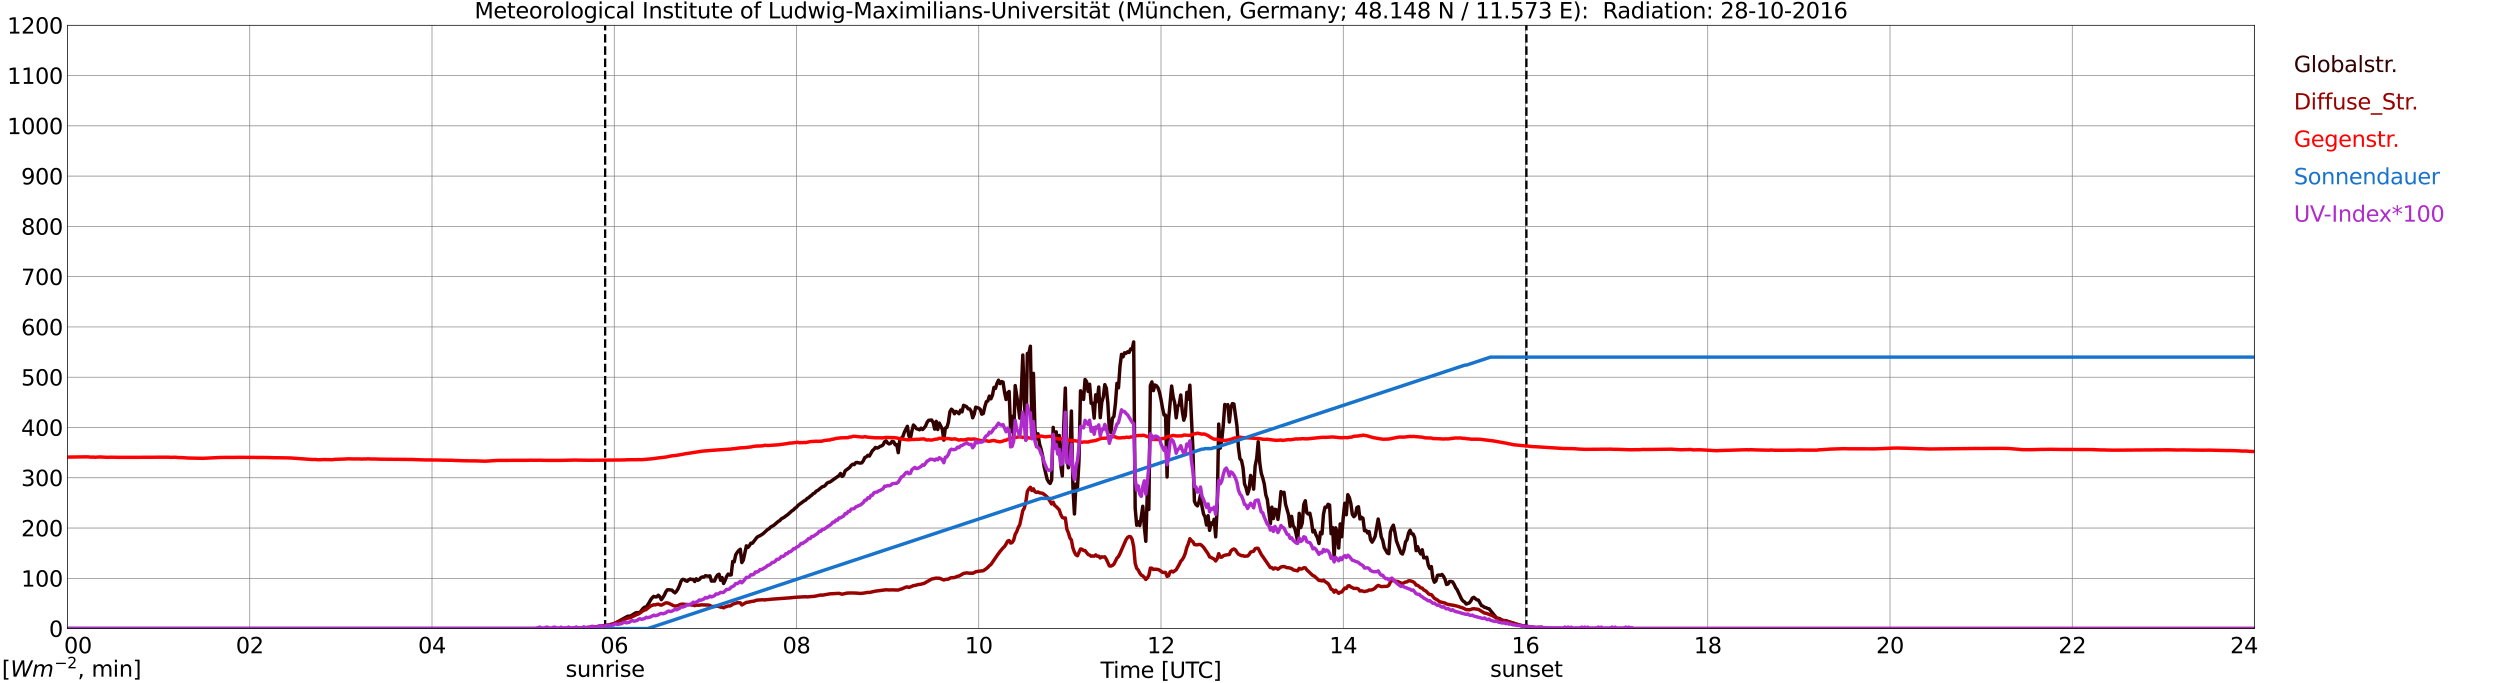 <?xml version="1.0" encoding="utf-8" standalone="no"?>
<!DOCTYPE svg PUBLIC "-//W3C//DTD SVG 1.1//EN"
  "http://www.w3.org/Graphics/SVG/1.1/DTD/svg11.dtd">
<svg xmlns:xlink="http://www.w3.org/1999/xlink" width="1085.4pt" height="296.64pt" viewBox="0 0 1085.4 296.64" xmlns="http://www.w3.org/2000/svg" version="1.1">
 <defs>
  <style type="text/css">*{stroke-linejoin: round; stroke-linecap: butt}</style>
 </defs>
 <g id="figure_1">
  <g id="patch_1">
   <path d="M 0 296.64 
L 1085.4 296.64 
L 1085.4 0 
L 0 0 
z
" style="fill: #ffffff"/>
  </g>
  <g id="axes_1">
   <g id="patch_2">
    <path d="M 29.306 272.909 
L 978.814 272.909 
L 978.814 10.976 
L 29.306 10.976 
z
" style="fill: #ffffff"/>
   </g>
   <g id="patch_3">
    <path d="M 978.814 272.909 
L 978.814 272.909 
L 978.814 10.976 
L 978.814 10.976 
z
" clip-path="url(#p4efa47ba5e)" style="fill: #d3d3d3; opacity: 0.25; stroke: #d3d3d3; stroke-linejoin: miter"/>
   </g>
   <g id="matplotlib.axis_1">
    <g id="xtick_1">
     <g id="line2d_1">
      <path d="M 29.306 272.909 
L 29.306 10.976 
" clip-path="url(#p4efa47ba5e)" style="fill: none; stroke: #808080; stroke-width: 0.3; stroke-linecap: square"/>
     </g>
     <g id="line2d_2"/>
     <g id="text_1">
      <!--    00 -->
      <g transform="translate(18.733 283.627) scale(0.095 -0.095)">
       <defs>
        <path id="DejaVuSans-20" transform="scale(0.016)"/>
        <path id="DejaVuSans-30" d="M 2034 4250 
Q 1547 4250 1301 3770 
Q 1056 3291 1056 2328 
Q 1056 1369 1301 889 
Q 1547 409 2034 409 
Q 2525 409 2770 889 
Q 3016 1369 3016 2328 
Q 3016 3291 2770 3770 
Q 2525 4250 2034 4250 
z
M 2034 4750 
Q 2819 4750 3233 4129 
Q 3647 3509 3647 2328 
Q 3647 1150 3233 529 
Q 2819 -91 2034 -91 
Q 1250 -91 836 529 
Q 422 1150 422 2328 
Q 422 3509 836 4129 
Q 1250 4750 2034 4750 
z
" transform="scale(0.016)"/>
       </defs>
       <use xlink:href="#DejaVuSans-20"/>
       <use xlink:href="#DejaVuSans-20" transform="translate(31.787 0)"/>
       <use xlink:href="#DejaVuSans-20" transform="translate(63.574 0)"/>
       <use xlink:href="#DejaVuSans-30" transform="translate(95.361 0)"/>
       <use xlink:href="#DejaVuSans-30" transform="translate(158.984 0)"/>
      </g>
     </g>
    </g>
    <g id="xtick_2">
     <g id="line2d_3">
      <path d="M 108.431 272.909 
L 108.431 10.976 
" clip-path="url(#p4efa47ba5e)" style="fill: none; stroke: #808080; stroke-width: 0.3; stroke-linecap: square"/>
     </g>
     <g id="line2d_4"/>
     <g id="text_2">
      <!-- 02 -->
      <g transform="translate(102.387 283.627) scale(0.095 -0.095)">
       <defs>
        <path id="DejaVuSans-32" d="M 1228 531 
L 3431 531 
L 3431 0 
L 469 0 
L 469 531 
Q 828 903 1448 1529 
Q 2069 2156 2228 2338 
Q 2531 2678 2651 2914 
Q 2772 3150 2772 3378 
Q 2772 3750 2511 3984 
Q 2250 4219 1831 4219 
Q 1534 4219 1204 4116 
Q 875 4013 500 3803 
L 500 4441 
Q 881 4594 1212 4672 
Q 1544 4750 1819 4750 
Q 2544 4750 2975 4387 
Q 3406 4025 3406 3419 
Q 3406 3131 3298 2873 
Q 3191 2616 2906 2266 
Q 2828 2175 2409 1742 
Q 1991 1309 1228 531 
z
" transform="scale(0.016)"/>
       </defs>
       <use xlink:href="#DejaVuSans-30"/>
       <use xlink:href="#DejaVuSans-32" transform="translate(63.623 0)"/>
      </g>
     </g>
    </g>
    <g id="xtick_3">
     <g id="line2d_5">
      <path d="M 187.557 272.909 
L 187.557 10.976 
" clip-path="url(#p4efa47ba5e)" style="fill: none; stroke: #808080; stroke-width: 0.3; stroke-linecap: square"/>
     </g>
     <g id="line2d_6"/>
     <g id="text_3">
      <!-- 04 -->
      <g transform="translate(181.513 283.627) scale(0.095 -0.095)">
       <defs>
        <path id="DejaVuSans-34" d="M 2419 4116 
L 825 1625 
L 2419 1625 
L 2419 4116 
z
M 2253 4666 
L 3047 4666 
L 3047 1625 
L 3713 1625 
L 3713 1100 
L 3047 1100 
L 3047 0 
L 2419 0 
L 2419 1100 
L 313 1100 
L 313 1709 
L 2253 4666 
z
" transform="scale(0.016)"/>
       </defs>
       <use xlink:href="#DejaVuSans-30"/>
       <use xlink:href="#DejaVuSans-34" transform="translate(63.623 0)"/>
      </g>
     </g>
    </g>
    <g id="xtick_4">
     <g id="line2d_7">
      <path d="M 266.683 272.909 
L 266.683 10.976 
" clip-path="url(#p4efa47ba5e)" style="fill: none; stroke: #808080; stroke-width: 0.3; stroke-linecap: square"/>
     </g>
     <g id="line2d_8"/>
     <g id="text_4">
      <!-- 06 -->
      <g transform="translate(260.638 283.627) scale(0.095 -0.095)">
       <defs>
        <path id="DejaVuSans-36" d="M 2113 2584 
Q 1688 2584 1439 2293 
Q 1191 2003 1191 1497 
Q 1191 994 1439 701 
Q 1688 409 2113 409 
Q 2538 409 2786 701 
Q 3034 994 3034 1497 
Q 3034 2003 2786 2293 
Q 2538 2584 2113 2584 
z
M 3366 4563 
L 3366 3988 
Q 3128 4100 2886 4159 
Q 2644 4219 2406 4219 
Q 1781 4219 1451 3797 
Q 1122 3375 1075 2522 
Q 1259 2794 1537 2939 
Q 1816 3084 2150 3084 
Q 2853 3084 3261 2657 
Q 3669 2231 3669 1497 
Q 3669 778 3244 343 
Q 2819 -91 2113 -91 
Q 1303 -91 875 529 
Q 447 1150 447 2328 
Q 447 3434 972 4092 
Q 1497 4750 2381 4750 
Q 2619 4750 2861 4703 
Q 3103 4656 3366 4563 
z
" transform="scale(0.016)"/>
       </defs>
       <use xlink:href="#DejaVuSans-30"/>
       <use xlink:href="#DejaVuSans-36" transform="translate(63.623 0)"/>
      </g>
     </g>
    </g>
    <g id="xtick_5">
     <g id="line2d_9">
      <path d="M 345.808 272.909 
L 345.808 10.976 
" clip-path="url(#p4efa47ba5e)" style="fill: none; stroke: #808080; stroke-width: 0.3; stroke-linecap: square"/>
     </g>
     <g id="line2d_10"/>
     <g id="text_5">
      <!-- 08 -->
      <g transform="translate(339.764 283.627) scale(0.095 -0.095)">
       <defs>
        <path id="DejaVuSans-38" d="M 2034 2216 
Q 1584 2216 1326 1975 
Q 1069 1734 1069 1313 
Q 1069 891 1326 650 
Q 1584 409 2034 409 
Q 2484 409 2743 651 
Q 3003 894 3003 1313 
Q 3003 1734 2745 1975 
Q 2488 2216 2034 2216 
z
M 1403 2484 
Q 997 2584 770 2862 
Q 544 3141 544 3541 
Q 544 4100 942 4425 
Q 1341 4750 2034 4750 
Q 2731 4750 3128 4425 
Q 3525 4100 3525 3541 
Q 3525 3141 3298 2862 
Q 3072 2584 2669 2484 
Q 3125 2378 3379 2068 
Q 3634 1759 3634 1313 
Q 3634 634 3220 271 
Q 2806 -91 2034 -91 
Q 1263 -91 848 271 
Q 434 634 434 1313 
Q 434 1759 690 2068 
Q 947 2378 1403 2484 
z
M 1172 3481 
Q 1172 3119 1398 2916 
Q 1625 2713 2034 2713 
Q 2441 2713 2670 2916 
Q 2900 3119 2900 3481 
Q 2900 3844 2670 4047 
Q 2441 4250 2034 4250 
Q 1625 4250 1398 4047 
Q 1172 3844 1172 3481 
z
" transform="scale(0.016)"/>
       </defs>
       <use xlink:href="#DejaVuSans-30"/>
       <use xlink:href="#DejaVuSans-38" transform="translate(63.623 0)"/>
      </g>
     </g>
    </g>
    <g id="xtick_6">
     <g id="line2d_11">
      <path d="M 424.934 272.909 
L 424.934 10.976 
" clip-path="url(#p4efa47ba5e)" style="fill: none; stroke: #808080; stroke-width: 0.3; stroke-linecap: square"/>
     </g>
     <g id="line2d_12"/>
     <g id="text_6">
      <!-- 10 -->
      <g transform="translate(418.89 283.627) scale(0.095 -0.095)">
       <defs>
        <path id="DejaVuSans-31" d="M 794 531 
L 1825 531 
L 1825 4091 
L 703 3866 
L 703 4441 
L 1819 4666 
L 2450 4666 
L 2450 531 
L 3481 531 
L 3481 0 
L 794 0 
L 794 531 
z
" transform="scale(0.016)"/>
       </defs>
       <use xlink:href="#DejaVuSans-31"/>
       <use xlink:href="#DejaVuSans-30" transform="translate(63.623 0)"/>
      </g>
     </g>
    </g>
    <g id="xtick_7">
     <g id="line2d_13">
      <path d="M 504.06 272.909 
L 504.06 10.976 
" clip-path="url(#p4efa47ba5e)" style="fill: none; stroke: #808080; stroke-width: 0.3; stroke-linecap: square"/>
     </g>
     <g id="line2d_14"/>
     <g id="text_7">
      <!-- 12 -->
      <g transform="translate(498.015 283.627) scale(0.095 -0.095)">
       <use xlink:href="#DejaVuSans-31"/>
       <use xlink:href="#DejaVuSans-32" transform="translate(63.623 0)"/>
      </g>
     </g>
    </g>
    <g id="xtick_8">
     <g id="line2d_15">
      <path d="M 583.185 272.909 
L 583.185 10.976 
" clip-path="url(#p4efa47ba5e)" style="fill: none; stroke: #808080; stroke-width: 0.3; stroke-linecap: square"/>
     </g>
     <g id="line2d_16"/>
     <g id="text_8">
      <!-- 14 -->
      <g transform="translate(577.141 283.627) scale(0.095 -0.095)">
       <use xlink:href="#DejaVuSans-31"/>
       <use xlink:href="#DejaVuSans-34" transform="translate(63.623 0)"/>
      </g>
     </g>
    </g>
    <g id="xtick_9">
     <g id="line2d_17">
      <path d="M 662.311 272.909 
L 662.311 10.976 
" clip-path="url(#p4efa47ba5e)" style="fill: none; stroke: #808080; stroke-width: 0.3; stroke-linecap: square"/>
     </g>
     <g id="line2d_18"/>
     <g id="text_9">
      <!-- 16 -->
      <g transform="translate(656.267 283.627) scale(0.095 -0.095)">
       <use xlink:href="#DejaVuSans-31"/>
       <use xlink:href="#DejaVuSans-36" transform="translate(63.623 0)"/>
      </g>
     </g>
    </g>
    <g id="xtick_10">
     <g id="line2d_19">
      <path d="M 741.437 272.909 
L 741.437 10.976 
" clip-path="url(#p4efa47ba5e)" style="fill: none; stroke: #808080; stroke-width: 0.3; stroke-linecap: square"/>
     </g>
     <g id="line2d_20"/>
     <g id="text_10">
      <!-- 18 -->
      <g transform="translate(735.392 283.627) scale(0.095 -0.095)">
       <use xlink:href="#DejaVuSans-31"/>
       <use xlink:href="#DejaVuSans-38" transform="translate(63.623 0)"/>
      </g>
     </g>
    </g>
    <g id="xtick_11">
     <g id="line2d_21">
      <path d="M 820.562 272.909 
L 820.562 10.976 
" clip-path="url(#p4efa47ba5e)" style="fill: none; stroke: #808080; stroke-width: 0.3; stroke-linecap: square"/>
     </g>
     <g id="line2d_22"/>
     <g id="text_11">
      <!-- 20 -->
      <g transform="translate(814.518 283.627) scale(0.095 -0.095)">
       <use xlink:href="#DejaVuSans-32"/>
       <use xlink:href="#DejaVuSans-30" transform="translate(63.623 0)"/>
      </g>
     </g>
    </g>
    <g id="xtick_12">
     <g id="line2d_23">
      <path d="M 899.688 272.909 
L 899.688 10.976 
" clip-path="url(#p4efa47ba5e)" style="fill: none; stroke: #808080; stroke-width: 0.3; stroke-linecap: square"/>
     </g>
     <g id="line2d_24"/>
     <g id="text_12">
      <!-- 22 -->
      <g transform="translate(893.644 283.627) scale(0.095 -0.095)">
       <use xlink:href="#DejaVuSans-32"/>
       <use xlink:href="#DejaVuSans-32" transform="translate(63.623 0)"/>
      </g>
     </g>
    </g>
    <g id="xtick_13">
     <g id="line2d_25">
      <path d="M 978.814 272.909 
L 978.814 10.976 
" clip-path="url(#p4efa47ba5e)" style="fill: none; stroke: #808080; stroke-width: 0.3; stroke-linecap: square"/>
     </g>
     <g id="line2d_26"/>
     <g id="text_13">
      <!-- 24    -->
      <g transform="translate(968.241 283.627) scale(0.095 -0.095)">
       <use xlink:href="#DejaVuSans-32"/>
       <use xlink:href="#DejaVuSans-34" transform="translate(63.623 0)"/>
       <use xlink:href="#DejaVuSans-20" transform="translate(127.246 0)"/>
       <use xlink:href="#DejaVuSans-20" transform="translate(159.033 0)"/>
       <use xlink:href="#DejaVuSans-20" transform="translate(190.82 0)"/>
      </g>
     </g>
    </g>
    <g id="text_14">
     <!-- Time [UTC] -->
     <g transform="translate(477.806 294.322) scale(0.095 -0.095)">
      <defs>
       <path id="DejaVuSans-54" d="M -19 4666 
L 3928 4666 
L 3928 4134 
L 2272 4134 
L 2272 0 
L 1638 0 
L 1638 4134 
L -19 4134 
L -19 4666 
z
" transform="scale(0.016)"/>
       <path id="DejaVuSans-69" d="M 603 3500 
L 1178 3500 
L 1178 0 
L 603 0 
L 603 3500 
z
M 603 4863 
L 1178 4863 
L 1178 4134 
L 603 4134 
L 603 4863 
z
" transform="scale(0.016)"/>
       <path id="DejaVuSans-6d" d="M 3328 2828 
Q 3544 3216 3844 3400 
Q 4144 3584 4550 3584 
Q 5097 3584 5394 3201 
Q 5691 2819 5691 2113 
L 5691 0 
L 5113 0 
L 5113 2094 
Q 5113 2597 4934 2840 
Q 4756 3084 4391 3084 
Q 3944 3084 3684 2787 
Q 3425 2491 3425 1978 
L 3425 0 
L 2847 0 
L 2847 2094 
Q 2847 2600 2669 2842 
Q 2491 3084 2119 3084 
Q 1678 3084 1418 2786 
Q 1159 2488 1159 1978 
L 1159 0 
L 581 0 
L 581 3500 
L 1159 3500 
L 1159 2956 
Q 1356 3278 1631 3431 
Q 1906 3584 2284 3584 
Q 2666 3584 2933 3390 
Q 3200 3197 3328 2828 
z
" transform="scale(0.016)"/>
       <path id="DejaVuSans-65" d="M 3597 1894 
L 3597 1613 
L 953 1613 
Q 991 1019 1311 708 
Q 1631 397 2203 397 
Q 2534 397 2845 478 
Q 3156 559 3463 722 
L 3463 178 
Q 3153 47 2828 -22 
Q 2503 -91 2169 -91 
Q 1331 -91 842 396 
Q 353 884 353 1716 
Q 353 2575 817 3079 
Q 1281 3584 2069 3584 
Q 2775 3584 3186 3129 
Q 3597 2675 3597 1894 
z
M 3022 2063 
Q 3016 2534 2758 2815 
Q 2500 3097 2075 3097 
Q 1594 3097 1305 2825 
Q 1016 2553 972 2059 
L 3022 2063 
z
" transform="scale(0.016)"/>
       <path id="DejaVuSans-5b" d="M 550 4863 
L 1875 4863 
L 1875 4416 
L 1125 4416 
L 1125 -397 
L 1875 -397 
L 1875 -844 
L 550 -844 
L 550 4863 
z
" transform="scale(0.016)"/>
       <path id="DejaVuSans-55" d="M 556 4666 
L 1191 4666 
L 1191 1831 
Q 1191 1081 1462 751 
Q 1734 422 2344 422 
Q 2950 422 3222 751 
Q 3494 1081 3494 1831 
L 3494 4666 
L 4128 4666 
L 4128 1753 
Q 4128 841 3676 375 
Q 3225 -91 2344 -91 
Q 1459 -91 1007 375 
Q 556 841 556 1753 
L 556 4666 
z
" transform="scale(0.016)"/>
       <path id="DejaVuSans-43" d="M 4122 4306 
L 4122 3641 
Q 3803 3938 3442 4084 
Q 3081 4231 2675 4231 
Q 1875 4231 1450 3742 
Q 1025 3253 1025 2328 
Q 1025 1406 1450 917 
Q 1875 428 2675 428 
Q 3081 428 3442 575 
Q 3803 722 4122 1019 
L 4122 359 
Q 3791 134 3420 21 
Q 3050 -91 2638 -91 
Q 1578 -91 968 557 
Q 359 1206 359 2328 
Q 359 3453 968 4101 
Q 1578 4750 2638 4750 
Q 3056 4750 3426 4639 
Q 3797 4528 4122 4306 
z
" transform="scale(0.016)"/>
       <path id="DejaVuSans-5d" d="M 1947 4863 
L 1947 -844 
L 622 -844 
L 622 -397 
L 1369 -397 
L 1369 4416 
L 622 4416 
L 622 4863 
L 1947 4863 
z
" transform="scale(0.016)"/>
      </defs>
      <use xlink:href="#DejaVuSans-54"/>
      <use xlink:href="#DejaVuSans-69" transform="translate(57.959 0)"/>
      <use xlink:href="#DejaVuSans-6d" transform="translate(85.742 0)"/>
      <use xlink:href="#DejaVuSans-65" transform="translate(183.154 0)"/>
      <use xlink:href="#DejaVuSans-20" transform="translate(244.678 0)"/>
      <use xlink:href="#DejaVuSans-5b" transform="translate(276.465 0)"/>
      <use xlink:href="#DejaVuSans-55" transform="translate(315.479 0)"/>
      <use xlink:href="#DejaVuSans-54" transform="translate(388.672 0)"/>
      <use xlink:href="#DejaVuSans-43" transform="translate(443.881 0)"/>
      <use xlink:href="#DejaVuSans-5d" transform="translate(513.705 0)"/>
     </g>
    </g>
   </g>
   <g id="matplotlib.axis_2">
    <g id="ytick_1">
     <g id="line2d_27">
      <path d="M 29.306 272.909 
L 978.814 272.909 
" clip-path="url(#p4efa47ba5e)" style="fill: none; stroke: #808080; stroke-width: 0.3; stroke-linecap: square"/>
     </g>
     <g id="line2d_28"/>
     <g id="text_15">
      <!-- 0 -->
      <g transform="translate(21.261 276.518) scale(0.095 -0.095)">
       <use xlink:href="#DejaVuSans-30"/>
      </g>
     </g>
    </g>
    <g id="ytick_2">
     <g id="line2d_29">
      <path d="M 29.306 251.081 
L 978.814 251.081 
" clip-path="url(#p4efa47ba5e)" style="fill: none; stroke: #808080; stroke-width: 0.3; stroke-linecap: square"/>
     </g>
     <g id="line2d_30"/>
     <g id="text_16">
      <!-- 100 -->
      <g transform="translate(9.173 254.69) scale(0.095 -0.095)">
       <use xlink:href="#DejaVuSans-31"/>
       <use xlink:href="#DejaVuSans-30" transform="translate(63.623 0)"/>
       <use xlink:href="#DejaVuSans-30" transform="translate(127.246 0)"/>
      </g>
     </g>
    </g>
    <g id="ytick_3">
     <g id="line2d_31">
      <path d="M 29.306 229.253 
L 978.814 229.253 
" clip-path="url(#p4efa47ba5e)" style="fill: none; stroke: #808080; stroke-width: 0.3; stroke-linecap: square"/>
     </g>
     <g id="line2d_32"/>
     <g id="text_17">
      <!-- 200 -->
      <g transform="translate(9.173 232.863) scale(0.095 -0.095)">
       <use xlink:href="#DejaVuSans-32"/>
       <use xlink:href="#DejaVuSans-30" transform="translate(63.623 0)"/>
       <use xlink:href="#DejaVuSans-30" transform="translate(127.246 0)"/>
      </g>
     </g>
    </g>
    <g id="ytick_4">
     <g id="line2d_33">
      <path d="M 29.306 207.426 
L 978.814 207.426 
" clip-path="url(#p4efa47ba5e)" style="fill: none; stroke: #808080; stroke-width: 0.3; stroke-linecap: square"/>
     </g>
     <g id="line2d_34"/>
     <g id="text_18">
      <!-- 300 -->
      <g transform="translate(9.173 211.035) scale(0.095 -0.095)">
       <defs>
        <path id="DejaVuSans-33" d="M 2597 2516 
Q 3050 2419 3304 2112 
Q 3559 1806 3559 1356 
Q 3559 666 3084 287 
Q 2609 -91 1734 -91 
Q 1441 -91 1130 -33 
Q 819 25 488 141 
L 488 750 
Q 750 597 1062 519 
Q 1375 441 1716 441 
Q 2309 441 2620 675 
Q 2931 909 2931 1356 
Q 2931 1769 2642 2001 
Q 2353 2234 1838 2234 
L 1294 2234 
L 1294 2753 
L 1863 2753 
Q 2328 2753 2575 2939 
Q 2822 3125 2822 3475 
Q 2822 3834 2567 4026 
Q 2313 4219 1838 4219 
Q 1578 4219 1281 4162 
Q 984 4106 628 3988 
L 628 4550 
Q 988 4650 1302 4700 
Q 1616 4750 1894 4750 
Q 2613 4750 3031 4423 
Q 3450 4097 3450 3541 
Q 3450 3153 3228 2886 
Q 3006 2619 2597 2516 
z
" transform="scale(0.016)"/>
       </defs>
       <use xlink:href="#DejaVuSans-33"/>
       <use xlink:href="#DejaVuSans-30" transform="translate(63.623 0)"/>
       <use xlink:href="#DejaVuSans-30" transform="translate(127.246 0)"/>
      </g>
     </g>
    </g>
    <g id="ytick_5">
     <g id="line2d_35">
      <path d="M 29.306 185.598 
L 978.814 185.598 
" clip-path="url(#p4efa47ba5e)" style="fill: none; stroke: #808080; stroke-width: 0.3; stroke-linecap: square"/>
     </g>
     <g id="line2d_36"/>
     <g id="text_19">
      <!-- 400 -->
      <g transform="translate(9.173 189.207) scale(0.095 -0.095)">
       <use xlink:href="#DejaVuSans-34"/>
       <use xlink:href="#DejaVuSans-30" transform="translate(63.623 0)"/>
       <use xlink:href="#DejaVuSans-30" transform="translate(127.246 0)"/>
      </g>
     </g>
    </g>
    <g id="ytick_6">
     <g id="line2d_37">
      <path d="M 29.306 163.77 
L 978.814 163.77 
" clip-path="url(#p4efa47ba5e)" style="fill: none; stroke: #808080; stroke-width: 0.3; stroke-linecap: square"/>
     </g>
     <g id="line2d_38"/>
     <g id="text_20">
      <!-- 500 -->
      <g transform="translate(9.173 167.379) scale(0.095 -0.095)">
       <defs>
        <path id="DejaVuSans-35" d="M 691 4666 
L 3169 4666 
L 3169 4134 
L 1269 4134 
L 1269 2991 
Q 1406 3038 1543 3061 
Q 1681 3084 1819 3084 
Q 2600 3084 3056 2656 
Q 3513 2228 3513 1497 
Q 3513 744 3044 326 
Q 2575 -91 1722 -91 
Q 1428 -91 1123 -41 
Q 819 9 494 109 
L 494 744 
Q 775 591 1075 516 
Q 1375 441 1709 441 
Q 2250 441 2565 725 
Q 2881 1009 2881 1497 
Q 2881 1984 2565 2268 
Q 2250 2553 1709 2553 
Q 1456 2553 1204 2497 
Q 953 2441 691 2322 
L 691 4666 
z
" transform="scale(0.016)"/>
       </defs>
       <use xlink:href="#DejaVuSans-35"/>
       <use xlink:href="#DejaVuSans-30" transform="translate(63.623 0)"/>
       <use xlink:href="#DejaVuSans-30" transform="translate(127.246 0)"/>
      </g>
     </g>
    </g>
    <g id="ytick_7">
     <g id="line2d_39">
      <path d="M 29.306 141.942 
L 978.814 141.942 
" clip-path="url(#p4efa47ba5e)" style="fill: none; stroke: #808080; stroke-width: 0.3; stroke-linecap: square"/>
     </g>
     <g id="line2d_40"/>
     <g id="text_21">
      <!-- 600 -->
      <g transform="translate(9.173 145.551) scale(0.095 -0.095)">
       <use xlink:href="#DejaVuSans-36"/>
       <use xlink:href="#DejaVuSans-30" transform="translate(63.623 0)"/>
       <use xlink:href="#DejaVuSans-30" transform="translate(127.246 0)"/>
      </g>
     </g>
    </g>
    <g id="ytick_8">
     <g id="line2d_41">
      <path d="M 29.306 120.114 
L 978.814 120.114 
" clip-path="url(#p4efa47ba5e)" style="fill: none; stroke: #808080; stroke-width: 0.3; stroke-linecap: square"/>
     </g>
     <g id="line2d_42"/>
     <g id="text_22">
      <!-- 700 -->
      <g transform="translate(9.173 123.724) scale(0.095 -0.095)">
       <defs>
        <path id="DejaVuSans-37" d="M 525 4666 
L 3525 4666 
L 3525 4397 
L 1831 0 
L 1172 0 
L 2766 4134 
L 525 4134 
L 525 4666 
z
" transform="scale(0.016)"/>
       </defs>
       <use xlink:href="#DejaVuSans-37"/>
       <use xlink:href="#DejaVuSans-30" transform="translate(63.623 0)"/>
       <use xlink:href="#DejaVuSans-30" transform="translate(127.246 0)"/>
      </g>
     </g>
    </g>
    <g id="ytick_9">
     <g id="line2d_43">
      <path d="M 29.306 98.287 
L 978.814 98.287 
" clip-path="url(#p4efa47ba5e)" style="fill: none; stroke: #808080; stroke-width: 0.3; stroke-linecap: square"/>
     </g>
     <g id="line2d_44"/>
     <g id="text_23">
      <!-- 800 -->
      <g transform="translate(9.173 101.896) scale(0.095 -0.095)">
       <use xlink:href="#DejaVuSans-38"/>
       <use xlink:href="#DejaVuSans-30" transform="translate(63.623 0)"/>
       <use xlink:href="#DejaVuSans-30" transform="translate(127.246 0)"/>
      </g>
     </g>
    </g>
    <g id="ytick_10">
     <g id="line2d_45">
      <path d="M 29.306 76.459 
L 978.814 76.459 
" clip-path="url(#p4efa47ba5e)" style="fill: none; stroke: #808080; stroke-width: 0.3; stroke-linecap: square"/>
     </g>
     <g id="line2d_46"/>
     <g id="text_24">
      <!-- 900 -->
      <g transform="translate(9.173 80.068) scale(0.095 -0.095)">
       <defs>
        <path id="DejaVuSans-39" d="M 703 97 
L 703 672 
Q 941 559 1184 500 
Q 1428 441 1663 441 
Q 2288 441 2617 861 
Q 2947 1281 2994 2138 
Q 2813 1869 2534 1725 
Q 2256 1581 1919 1581 
Q 1219 1581 811 2004 
Q 403 2428 403 3163 
Q 403 3881 828 4315 
Q 1253 4750 1959 4750 
Q 2769 4750 3195 4129 
Q 3622 3509 3622 2328 
Q 3622 1225 3098 567 
Q 2575 -91 1691 -91 
Q 1453 -91 1209 -44 
Q 966 3 703 97 
z
M 1959 2075 
Q 2384 2075 2632 2365 
Q 2881 2656 2881 3163 
Q 2881 3666 2632 3958 
Q 2384 4250 1959 4250 
Q 1534 4250 1286 3958 
Q 1038 3666 1038 3163 
Q 1038 2656 1286 2365 
Q 1534 2075 1959 2075 
z
" transform="scale(0.016)"/>
       </defs>
       <use xlink:href="#DejaVuSans-39"/>
       <use xlink:href="#DejaVuSans-30" transform="translate(63.623 0)"/>
       <use xlink:href="#DejaVuSans-30" transform="translate(127.246 0)"/>
      </g>
     </g>
    </g>
    <g id="ytick_11">
     <g id="line2d_47">
      <path d="M 29.306 54.631 
L 978.814 54.631 
" clip-path="url(#p4efa47ba5e)" style="fill: none; stroke: #808080; stroke-width: 0.3; stroke-linecap: square"/>
     </g>
     <g id="line2d_48"/>
     <g id="text_25">
      <!-- 1000 -->
      <g transform="translate(3.128 58.24) scale(0.095 -0.095)">
       <use xlink:href="#DejaVuSans-31"/>
       <use xlink:href="#DejaVuSans-30" transform="translate(63.623 0)"/>
       <use xlink:href="#DejaVuSans-30" transform="translate(127.246 0)"/>
       <use xlink:href="#DejaVuSans-30" transform="translate(190.869 0)"/>
      </g>
     </g>
    </g>
    <g id="ytick_12">
     <g id="line2d_49">
      <path d="M 29.306 32.803 
L 978.814 32.803 
" clip-path="url(#p4efa47ba5e)" style="fill: none; stroke: #808080; stroke-width: 0.3; stroke-linecap: square"/>
     </g>
     <g id="line2d_50"/>
     <g id="text_26">
      <!-- 1100 -->
      <g transform="translate(3.128 36.413) scale(0.095 -0.095)">
       <use xlink:href="#DejaVuSans-31"/>
       <use xlink:href="#DejaVuSans-31" transform="translate(63.623 0)"/>
       <use xlink:href="#DejaVuSans-30" transform="translate(127.246 0)"/>
       <use xlink:href="#DejaVuSans-30" transform="translate(190.869 0)"/>
      </g>
     </g>
    </g>
    <g id="ytick_13">
     <g id="line2d_51">
      <path d="M 29.306 10.976 
L 978.814 10.976 
" clip-path="url(#p4efa47ba5e)" style="fill: none; stroke: #808080; stroke-width: 0.3; stroke-linecap: square"/>
     </g>
     <g id="line2d_52"/>
     <g id="text_27">
      <!-- 1200 -->
      <g transform="translate(3.128 14.585) scale(0.095 -0.095)">
       <use xlink:href="#DejaVuSans-31"/>
       <use xlink:href="#DejaVuSans-32" transform="translate(63.623 0)"/>
       <use xlink:href="#DejaVuSans-30" transform="translate(127.246 0)"/>
       <use xlink:href="#DejaVuSans-30" transform="translate(190.869 0)"/>
      </g>
     </g>
    </g>
   </g>
   <g id="line2d_53">
    <path d="M 262.726 272.909 
L 262.726 10.976 
" clip-path="url(#p4efa47ba5e)" style="fill: none; stroke-dasharray: 3.7,1.6; stroke-dashoffset: 0; stroke: #000000"/>
   </g>
   <g id="line2d_54">
    <path d="M 662.707 272.909 
L 662.707 10.976 
" clip-path="url(#p4efa47ba5e)" style="fill: none; stroke-dasharray: 3.7,1.6; stroke-dashoffset: 0; stroke: #000000"/>
   </g>
   <g id="line2d_55">
    <path d="M 29.306 272.909 
L 254.155 272.909 
L 254.814 272.522 
L 258.111 272.315 
L 258.77 272.167 
L 260.089 272.079 
L 262.067 271.9 
L 262.726 271.841 
L 265.364 271.219 
L 266.023 271.16 
L 270.639 268.583 
L 271.958 267.873 
L 272.617 267.517 
L 273.277 267.548 
L 273.936 267.341 
L 275.914 266.125 
L 276.573 265.948 
L 277.233 266.007 
L 277.892 265.83 
L 279.211 264.112 
L 279.87 263.608 
L 280.53 263.639 
L 281.849 261.593 
L 282.508 260.38 
L 283.167 259.522 
L 283.827 258.928 
L 284.486 259.166 
L 285.145 259.107 
L 285.805 258.424 
L 286.464 259.077 
L 287.124 260.349 
L 287.783 259.461 
L 288.442 258.365 
L 289.102 256.913 
L 289.761 256.056 
L 290.42 256.056 
L 291.739 256.204 
L 292.399 256.913 
L 293.058 257.389 
L 293.717 256.678 
L 294.377 255.61 
L 295.036 254.13 
L 295.696 252.295 
L 296.355 251.555 
L 297.014 251.614 
L 297.674 252.146 
L 298.333 252.354 
L 298.992 251.762 
L 299.652 251.376 
L 300.311 251.583 
L 300.971 251.555 
L 301.63 252.471 
L 302.289 251.286 
L 302.949 251.939 
L 303.608 251.614 
L 304.267 250.813 
L 304.927 250.487 
L 305.586 250.546 
L 306.246 249.955 
L 307.564 250.162 
L 308.224 250.014 
L 308.883 252.295 
L 309.543 252.236 
L 310.202 252.295 
L 310.861 250.636 
L 311.521 249.658 
L 312.18 249.302 
L 312.839 251.908 
L 313.499 250.754 
L 314.158 253.331 
L 314.818 251.969 
L 315.477 250.252 
L 316.136 249.243 
L 316.796 249.688 
L 317.455 249.571 
L 318.114 243.736 
L 318.774 243.913 
L 319.433 240.833 
L 320.093 239.796 
L 320.752 238.997 
L 321.411 238.462 
L 322.071 244.238 
L 322.73 243.142 
L 324.049 236.982 
L 324.708 237.694 
L 325.368 236.893 
L 326.027 235.797 
L 326.686 235.828 
L 328.665 233.25 
L 329.324 232.835 
L 329.983 232.569 
L 331.302 231.711 
L 333.28 229.873 
L 333.94 229.548 
L 334.599 228.808 
L 335.918 228.096 
L 337.896 226.379 
L 338.555 226.025 
L 339.215 225.254 
L 340.533 224.543 
L 341.193 223.98 
L 341.852 223.565 
L 343.83 221.788 
L 344.49 221.373 
L 345.149 220.664 
L 345.808 220.219 
L 346.468 219.42 
L 349.105 217.464 
L 349.765 217.139 
L 350.424 216.399 
L 351.083 216.102 
L 351.743 215.452 
L 352.402 215.006 
L 353.062 214.325 
L 353.721 214.028 
L 354.38 213.23 
L 355.04 212.933 
L 357.018 211.304 
L 357.677 211.186 
L 358.337 210.682 
L 358.996 209.824 
L 359.655 209.438 
L 360.315 209.29 
L 364.271 206.476 
L 364.93 205.559 
L 365.59 206.803 
L 366.249 206.358 
L 366.909 204.433 
L 368.887 202.953 
L 369.546 202.065 
L 370.206 201.56 
L 370.865 201.709 
L 371.524 200.879 
L 372.184 200.762 
L 372.843 200.969 
L 373.502 201.056 
L 374.162 200.938 
L 374.821 200.05 
L 375.481 198.629 
L 376.14 198.363 
L 376.799 197.679 
L 377.459 198.007 
L 378.777 195.636 
L 379.437 195.073 
L 380.096 194.246 
L 380.756 194.541 
L 381.415 194.333 
L 382.074 193.801 
L 382.734 193.593 
L 383.393 193.148 
L 384.053 191.816 
L 384.712 191.402 
L 385.371 192.349 
L 386.031 192.735 
L 386.69 192.467 
L 387.349 191.579 
L 388.009 191.816 
L 388.668 193.12 
L 389.328 193.002 
L 389.987 196.525 
L 390.646 191.105 
L 391.306 190.217 
L 391.965 189.594 
L 392.624 187.7 
L 393.943 185.094 
L 394.603 189.239 
L 395.262 190.396 
L 395.921 187.047 
L 396.581 184.53 
L 397.24 185.183 
L 397.899 186.13 
L 398.559 186.307 
L 399.218 186.604 
L 399.878 185.892 
L 400.537 186.486 
L 401.196 185.803 
L 401.856 184.945 
L 402.515 183.345 
L 403.175 182.487 
L 404.493 182.369 
L 405.153 183.494 
L 405.812 186.307 
L 406.471 182.93 
L 407.131 186.486 
L 407.79 183.673 
L 409.109 186.366 
L 409.768 191.077 
L 410.428 185.833 
L 411.087 185.596 
L 411.746 183.404 
L 412.406 178.785 
L 413.065 177.659 
L 413.725 178.222 
L 414.384 179.643 
L 415.043 178.637 
L 415.703 179.021 
L 416.362 179.615 
L 417.022 178.074 
L 417.681 178.814 
L 418.34 175.972 
L 419.659 176.563 
L 420.318 177.511 
L 420.978 177.541 
L 421.637 178.547 
L 422.297 181.392 
L 422.956 179.792 
L 423.615 176.771 
L 424.934 177.216 
L 425.593 177.69 
L 426.253 179.822 
L 426.912 179.525 
L 427.572 176.563 
L 428.231 174.402 
L 428.89 174.075 
L 429.55 171.973 
L 430.209 173.158 
L 430.869 171.648 
L 431.528 168.212 
L 432.187 168.655 
L 432.847 166.435 
L 433.506 165.073 
L 434.165 166.553 
L 434.825 165.665 
L 435.484 165.9 
L 436.144 170.345 
L 436.803 173.453 
L 437.462 170.611 
L 438.122 169.958 
L 438.781 187.403 
L 439.44 180.769 
L 440.1 189.922 
L 440.759 167.411 
L 442.078 176.266 
L 442.737 181.54 
L 443.397 170.432 
L 444.056 154.144 
L 445.375 190.987 
L 446.034 153.463 
L 446.694 153.432 
L 447.353 150.322 
L 448.012 185.449 
L 448.672 162.111 
L 449.331 186.397 
L 449.991 190.603 
L 450.65 188.322 
L 451.309 192.705 
L 451.969 194.896 
L 452.628 197.828 
L 453.287 202.449 
L 454.606 207.986 
L 455.266 209.231 
L 455.925 209.883 
L 456.584 208.401 
L 457.244 185.567 
L 457.903 193.86 
L 458.563 187.492 
L 459.222 195.874 
L 459.881 189.062 
L 460.541 202.065 
L 461.2 206.655 
L 461.859 184.354 
L 462.519 168.478 
L 463.178 198.688 
L 463.838 203.099 
L 464.497 197.354 
L 465.156 178.458 
L 465.816 211.453 
L 466.475 223.15 
L 467.134 210.15 
L 467.794 211.66 
L 468.453 200.109 
L 469.113 169.663 
L 470.431 173.424 
L 471.091 164.776 
L 471.75 165.724 
L 472.409 169.93 
L 473.069 166.819 
L 473.728 175.112 
L 474.388 175.024 
L 475.047 181.509 
L 475.706 171.41 
L 476.366 174.313 
L 477.025 168.033 
L 477.685 181.333 
L 478.344 174.61 
L 479.003 172.357 
L 479.663 166.996 
L 480.322 168.507 
L 480.981 175.053 
L 481.641 186.96 
L 482.3 187.818 
L 482.96 181.627 
L 483.619 180.798 
L 484.278 175.142 
L 484.938 166.435 
L 485.597 168.389 
L 486.256 159.031 
L 486.916 153.847 
L 487.575 154.943 
L 488.235 153.166 
L 488.894 153.373 
L 489.553 152.721 
L 490.213 153.018 
L 490.872 151.507 
L 491.532 151.715 
L 492.191 148.458 
L 492.85 220.603 
L 493.51 228.037 
L 494.169 226.527 
L 494.828 228.186 
L 495.488 224.453 
L 496.147 219.804 
L 496.807 228.511 
L 497.466 234.998 
L 498.125 213.465 
L 498.785 221.197 
L 499.444 167.382 
L 500.103 165.813 
L 500.763 169.602 
L 501.422 167.145 
L 502.082 167.472 
L 502.741 168.36 
L 503.4 170.314 
L 504.06 173.453 
L 504.719 177.155 
L 505.379 180.176 
L 506.038 180.237 
L 506.697 207.07 
L 507.357 182.162 
L 508.675 167.618 
L 509.335 172.329 
L 509.994 174.817 
L 510.654 181.42 
L 511.313 176.445 
L 511.972 175.585 
L 512.632 171.499 
L 513.291 178.519 
L 513.95 182.428 
L 514.61 180.503 
L 515.269 170.345 
L 515.929 173.307 
L 516.588 167.234 
L 517.907 194.837 
L 518.566 217.613 
L 519.226 219.064 
L 519.885 219.627 
L 520.544 217.938 
L 521.204 214.976 
L 521.863 219.863 
L 522.522 223.122 
L 523.182 224.453 
L 523.841 227.948 
L 524.501 223.892 
L 525.16 230.26 
L 525.819 227.031 
L 526.479 227.682 
L 527.138 225.431 
L 527.797 233.073 
L 528.457 220.011 
L 529.116 184.116 
L 529.776 194.571 
L 530.435 191.135 
L 531.094 184.648 
L 531.754 175.616 
L 532.413 176.059 
L 533.073 175.675 
L 533.732 183.227 
L 534.391 176.978 
L 535.051 175.232 
L 535.71 175.409 
L 537.029 184.945 
L 537.688 194.423 
L 538.348 199.22 
L 539.007 199.901 
L 539.666 203.071 
L 540.326 210.091 
L 540.985 211.809 
L 541.644 214.474 
L 542.304 212.459 
L 542.963 206.417 
L 543.623 208.58 
L 544.282 212.37 
L 544.941 202.272 
L 545.601 199.072 
L 546.26 191.786 
L 546.919 200.82 
L 547.579 205.439 
L 548.238 207.513 
L 548.898 210.15 
L 549.557 214.829 
L 550.216 216.873 
L 551.535 227.415 
L 552.195 220.19 
L 552.854 225.134 
L 553.513 221.107 
L 554.173 221.345 
L 554.832 225.521 
L 555.491 220.485 
L 556.151 213.437 
L 556.81 214.474 
L 557.47 213.734 
L 558.129 218.887 
L 559.448 223.537 
L 560.107 228.511 
L 560.766 224.187 
L 561.426 228.216 
L 562.085 229.251 
L 562.745 231.918 
L 563.404 235.234 
L 564.063 222.884 
L 564.723 229.074 
L 565.382 227.001 
L 566.042 219.064 
L 566.701 217.405 
L 567.36 222.618 
L 568.02 223.181 
L 568.679 222.825 
L 569.338 225.994 
L 569.998 230.941 
L 570.657 230.229 
L 571.317 232.185 
L 571.976 233.429 
L 572.635 235.976 
L 573.295 231.117 
L 573.954 231.77 
L 574.613 223.24 
L 575.273 220.19 
L 575.932 220.249 
L 576.592 218.946 
L 577.251 219.271 
L 577.91 231.711 
L 578.57 229.046 
L 579.229 242.047 
L 579.889 229.164 
L 580.548 230.969 
L 581.207 237.93 
L 581.867 227.474 
L 582.526 233.043 
L 583.185 224.573 
L 583.845 218.501 
L 584.504 223.478 
L 585.164 214.768 
L 585.823 215.984 
L 586.482 218.619 
L 587.142 223.358 
L 587.801 224.335 
L 588.46 223.654 
L 589.12 220.367 
L 589.779 220.011 
L 590.439 225.313 
L 591.098 224.543 
L 591.757 225.075 
L 592.417 230.436 
L 593.076 230.26 
L 593.736 231.384 
L 594.395 230.762 
L 595.054 234.317 
L 595.714 235.383 
L 596.373 234.258 
L 597.032 232.866 
L 598.351 225.342 
L 599.011 228.777 
L 599.67 233.073 
L 600.329 234.612 
L 600.989 237.753 
L 602.307 240.062 
L 602.967 240.388 
L 603.626 231.117 
L 604.286 229.133 
L 604.945 228.009 
L 605.604 231 
L 606.264 234.85 
L 608.242 240.062 
L 608.901 240.536 
L 609.561 238.67 
L 610.22 235.265 
L 610.879 234.317 
L 611.539 231.384 
L 612.198 230.201 
L 612.858 231.739 
L 613.517 231.86 
L 614.176 233.398 
L 614.836 239.056 
L 615.495 237.367 
L 616.154 239.322 
L 616.814 240.508 
L 617.473 238.67 
L 618.133 242.195 
L 618.792 242.136 
L 619.451 241.929 
L 620.111 245.334 
L 620.77 246.816 
L 621.429 245.986 
L 622.089 250.933 
L 622.748 252.768 
L 623.408 252.264 
L 624.067 249.837 
L 624.726 249.629 
L 625.386 249.806 
L 626.045 249.392 
L 626.705 250.221 
L 627.364 251.494 
L 628.023 253.746 
L 628.683 253.539 
L 629.342 252.443 
L 630.001 252.443 
L 630.661 252.62 
L 631.32 253.716 
L 631.98 255.137 
L 632.639 256.056 
L 634.617 260.231 
L 635.276 261.002 
L 635.936 261.416 
L 636.595 262.274 
L 637.914 261.742 
L 638.573 260.912 
L 639.233 259.668 
L 639.892 259.343 
L 640.552 259.965 
L 641.211 260.41 
L 641.87 260.556 
L 643.189 262.927 
L 643.848 263.163 
L 644.508 263.697 
L 645.167 263.815 
L 645.827 264.171 
L 646.486 264.289 
L 649.783 268.347 
L 651.102 268.554 
L 651.761 269.058 
L 652.42 269.353 
L 653.739 269.473 
L 657.036 270.569 
L 658.355 271.071 
L 659.674 271.427 
L 660.992 271.782 
L 662.311 271.841 
L 663.63 272.138 
L 664.949 272.433 
L 665.608 272.346 
L 666.267 272.522 
L 666.927 272.581 
L 668.246 272.405 
L 669.564 272.405 
L 670.224 272.909 
L 978.154 272.909 
L 978.154 272.909 
" clip-path="url(#p4efa47ba5e)" style="fill: none; stroke: #330000; stroke-width: 1.5; stroke-linecap: square"/>
   </g>
   <g id="line2d_56">
    <path d="M 29.306 272.909 
L 254.155 272.909 
L 254.814 272.426 
L 256.133 272.343 
L 257.451 272.175 
L 260.089 271.966 
L 261.408 271.798 
L 264.045 271.379 
L 266.683 270.665 
L 268.661 269.866 
L 270.639 269.152 
L 271.958 268.565 
L 273.936 268.019 
L 276.573 266.76 
L 277.233 266.55 
L 278.552 265.627 
L 279.211 265.123 
L 280.53 264.619 
L 282.508 263.067 
L 283.827 262.562 
L 284.486 262.648 
L 285.145 262.394 
L 285.805 262.27 
L 286.464 262.604 
L 287.124 262.731 
L 289.102 261.724 
L 289.761 261.766 
L 290.42 261.975 
L 292.399 262.94 
L 293.058 263.15 
L 294.377 262.94 
L 295.036 262.562 
L 295.696 262.353 
L 296.355 262.27 
L 297.674 262.436 
L 298.992 262.521 
L 299.652 262.521 
L 300.311 262.689 
L 300.971 262.731 
L 301.63 262.94 
L 302.289 262.731 
L 303.608 262.772 
L 304.267 262.604 
L 307.564 262.689 
L 308.224 262.857 
L 308.883 263.361 
L 309.543 263.276 
L 310.202 263.318 
L 311.521 263.15 
L 312.18 263.318 
L 312.839 263.612 
L 313.499 263.612 
L 314.158 263.907 
L 314.818 263.486 
L 315.477 263.361 
L 316.136 263.067 
L 316.796 263.108 
L 317.455 262.816 
L 318.114 262.311 
L 320.093 261.681 
L 321.411 261.724 
L 322.071 262.648 
L 324.049 261.513 
L 324.708 261.471 
L 326.686 261.052 
L 327.346 261.01 
L 328.005 260.716 
L 328.665 260.548 
L 331.302 260.38 
L 331.961 260.506 
L 332.621 260.338 
L 333.28 260.338 
L 334.599 260.17 
L 343.171 259.541 
L 345.149 259.33 
L 346.468 259.247 
L 349.765 259.079 
L 350.424 259.162 
L 353.721 258.869 
L 356.359 258.323 
L 357.018 258.406 
L 360.315 257.819 
L 364.271 257.61 
L 365.59 257.987 
L 367.568 257.525 
L 368.887 257.442 
L 370.206 257.442 
L 372.184 257.525 
L 373.502 257.651 
L 374.821 257.525 
L 376.799 257.191 
L 377.459 257.232 
L 380.096 256.645 
L 384.712 256.056 
L 386.031 256.141 
L 387.349 256.099 
L 389.987 256.182 
L 390.646 255.888 
L 391.306 255.763 
L 393.284 254.923 
L 393.943 254.796 
L 394.603 255.049 
L 395.921 254.545 
L 396.581 254.25 
L 397.24 254.167 
L 398.559 253.831 
L 399.878 253.622 
L 401.196 253.286 
L 404.493 251.398 
L 406.471 250.976 
L 407.131 251.061 
L 407.79 251.02 
L 409.768 251.817 
L 410.428 251.566 
L 411.746 251.439 
L 412.406 251.02 
L 413.065 250.81 
L 414.384 250.767 
L 415.703 250.18 
L 416.362 250.097 
L 418.34 248.962 
L 419.659 248.711 
L 420.978 248.879 
L 421.637 248.837 
L 422.297 248.92 
L 423.615 248.248 
L 424.934 247.997 
L 426.912 247.787 
L 428.231 246.864 
L 428.89 246.318 
L 429.55 245.604 
L 430.209 245.1 
L 432.847 241.239 
L 434.165 239.434 
L 435.484 237.88 
L 436.144 237.251 
L 436.803 236.201 
L 437.462 234.942 
L 438.122 234.691 
L 438.781 235.782 
L 439.44 235.531 
L 440.1 234.481 
L 440.759 231.962 
L 441.419 230.829 
L 442.078 229.024 
L 442.737 227.848 
L 444.056 221.721 
L 444.716 220.544 
L 445.375 217.942 
L 446.034 213.409 
L 446.694 212.276 
L 447.353 211.562 
L 448.012 212.946 
L 448.672 212.232 
L 449.331 213.491 
L 449.991 213.786 
L 450.65 213.577 
L 451.309 213.954 
L 452.628 214.164 
L 453.947 215.129 
L 454.606 215.759 
L 455.266 216.641 
L 456.584 218.824 
L 457.244 218.025 
L 457.903 219.453 
L 458.563 219.957 
L 459.881 221.343 
L 460.541 223.358 
L 461.2 224.617 
L 461.859 224.951 
L 462.519 224.868 
L 463.178 229.738 
L 463.838 231.29 
L 464.497 233.514 
L 465.156 234.44 
L 465.816 237.923 
L 466.475 239.728 
L 467.134 240.903 
L 467.794 241.28 
L 469.113 238.342 
L 469.772 238.469 
L 470.431 239.015 
L 471.091 239.056 
L 472.409 240.735 
L 473.069 240.988 
L 473.728 241.49 
L 474.388 241.366 
L 475.047 241.49 
L 475.706 240.903 
L 476.366 241.49 
L 477.025 241.448 
L 477.685 242.245 
L 478.344 241.743 
L 479.003 241.868 
L 479.663 241.743 
L 480.322 242.791 
L 481.641 245.687 
L 482.3 245.773 
L 482.96 245.478 
L 483.619 244.932 
L 484.938 242.289 
L 485.597 241.617 
L 486.256 240.316 
L 488.894 234.271 
L 489.553 233.348 
L 490.213 232.927 
L 490.872 233.053 
L 491.532 234.228 
L 492.191 237.378 
L 492.85 244.555 
L 493.51 246.737 
L 494.169 247.493 
L 494.828 248.752 
L 495.488 249.675 
L 496.147 250.011 
L 496.807 250.684 
L 497.466 251.566 
L 498.125 250.935 
L 498.785 249.76 
L 499.444 246.654 
L 500.103 246.696 
L 500.763 247.242 
L 501.422 247.115 
L 502.741 247.242 
L 503.4 247.536 
L 504.719 248.501 
L 506.038 248.542 
L 506.697 250.265 
L 507.357 249.97 
L 508.016 248.291 
L 508.675 247.955 
L 509.335 248.333 
L 510.654 247.368 
L 511.972 245.059 
L 512.632 243.673 
L 513.291 242.959 
L 513.95 241.868 
L 514.61 240.189 
L 515.269 237.67 
L 515.929 236.077 
L 516.588 233.894 
L 517.247 234.732 
L 517.907 235.195 
L 518.566 236.411 
L 519.226 236.537 
L 519.885 236.537 
L 520.544 236.369 
L 521.204 236.411 
L 521.863 236.915 
L 522.522 237.587 
L 524.501 240.442 
L 525.16 241.785 
L 525.819 242.036 
L 527.138 242.749 
L 527.797 243.548 
L 528.457 242.581 
L 529.116 240.357 
L 529.776 241.868 
L 530.435 241.911 
L 531.094 241.322 
L 531.754 241.029 
L 533.732 240.735 
L 534.391 239.224 
L 535.051 238.637 
L 535.71 238.342 
L 536.369 238.72 
L 537.029 239.77 
L 537.688 240.608 
L 539.007 241.239 
L 539.666 241.239 
L 540.326 241.534 
L 540.985 241.407 
L 541.644 241.407 
L 542.304 240.776 
L 542.963 239.685 
L 544.282 239.307 
L 544.941 238.216 
L 545.601 238.006 
L 546.26 238.091 
L 547.579 240.693 
L 551.535 246.401 
L 552.195 246.445 
L 552.854 247.073 
L 553.513 246.569 
L 554.173 246.737 
L 554.832 247.156 
L 556.151 246.15 
L 557.47 245.941 
L 558.788 246.486 
L 559.448 246.486 
L 560.766 246.822 
L 561.426 247.41 
L 563.404 247.829 
L 564.063 246.737 
L 564.723 247.073 
L 565.382 246.947 
L 566.042 246.486 
L 566.701 246.528 
L 567.36 247.41 
L 569.998 249.885 
L 570.657 250.138 
L 572.635 251.985 
L 573.295 252.026 
L 573.954 252.236 
L 574.613 251.858 
L 575.273 252.489 
L 576.592 253.371 
L 577.251 254.377 
L 577.91 255.805 
L 578.57 256.056 
L 579.229 257.106 
L 579.889 256.267 
L 581.207 257.61 
L 581.867 257.106 
L 582.526 257.023 
L 583.845 255.3 
L 584.504 255.51 
L 585.164 254.419 
L 585.823 254.294 
L 586.482 254.84 
L 587.801 255.468 
L 589.12 255.468 
L 589.779 255.722 
L 590.439 256.601 
L 591.098 256.477 
L 592.417 256.854 
L 593.076 256.645 
L 593.736 256.56 
L 594.395 256.141 
L 595.054 256.182 
L 595.714 256.056 
L 596.373 255.763 
L 597.032 255.3 
L 597.692 254.587 
L 598.351 254.167 
L 599.67 254.672 
L 602.307 254.545 
L 602.967 254.126 
L 603.626 252.781 
L 604.286 251.985 
L 604.945 252.026 
L 605.604 252.279 
L 606.923 252.489 
L 608.242 253.118 
L 608.901 253.327 
L 610.22 252.698 
L 610.879 252.613 
L 611.539 252.153 
L 612.198 252.153 
L 613.517 252.572 
L 614.176 253.076 
L 614.836 254.041 
L 615.495 254.085 
L 616.814 255.217 
L 617.473 255.342 
L 618.133 256.141 
L 618.792 256.433 
L 619.451 256.979 
L 620.111 257.693 
L 620.77 258.114 
L 621.429 258.155 
L 622.748 259.751 
L 624.067 260.506 
L 624.726 261.052 
L 625.386 261.344 
L 627.364 261.807 
L 628.023 262.226 
L 629.342 262.521 
L 631.32 262.857 
L 632.639 263.15 
L 635.276 264.031 
L 636.595 264.704 
L 637.255 264.662 
L 637.914 264.787 
L 639.233 264.368 
L 639.892 264.285 
L 641.87 264.577 
L 644.508 266.173 
L 645.167 266.256 
L 647.145 266.969 
L 647.805 267.223 
L 650.442 268.733 
L 651.102 268.901 
L 652.42 269.405 
L 653.739 269.615 
L 657.036 270.538 
L 660.333 271.503 
L 662.97 271.966 
L 663.63 272.007 
L 664.289 272.217 
L 666.927 272.512 
L 669.564 272.385 
L 670.224 272.909 
L 978.154 272.909 
L 978.154 272.909 
" clip-path="url(#p4efa47ba5e)" style="fill: none; stroke: #990000; stroke-width: 1.5; stroke-linecap: square"/>
   </g>
   <g id="line2d_57">
    <path d="M 29.306 198.446 
L 37.878 198.334 
L 39.856 198.502 
L 40.515 198.415 
L 41.175 198.542 
L 43.153 198.391 
L 44.472 198.432 
L 46.45 198.553 
L 48.428 198.5 
L 51.065 198.548 
L 57.659 198.555 
L 59.637 198.548 
L 72.825 198.485 
L 74.144 198.566 
L 76.122 198.52 
L 77.441 198.64 
L 79.419 198.69 
L 81.397 198.847 
L 83.375 198.884 
L 86.013 198.945 
L 87.991 198.987 
L 95.244 198.633 
L 97.881 198.579 
L 100.519 198.598 
L 103.816 198.55 
L 115.685 198.631 
L 117.663 198.686 
L 118.982 198.71 
L 124.257 198.788 
L 126.235 198.838 
L 133.488 199.354 
L 134.807 199.461 
L 136.125 199.515 
L 136.785 199.458 
L 138.104 199.613 
L 140.741 199.511 
L 143.379 199.557 
L 144.038 199.6 
L 145.357 199.428 
L 148.654 199.343 
L 151.291 199.196 
L 153.269 199.255 
L 155.247 199.234 
L 157.226 199.31 
L 157.885 199.244 
L 158.544 199.295 
L 159.863 199.188 
L 160.523 199.264 
L 161.841 199.286 
L 163.16 199.29 
L 165.138 199.358 
L 178.985 199.489 
L 184.26 199.674 
L 186.238 199.679 
L 190.854 199.742 
L 192.173 199.788 
L 196.129 199.838 
L 197.448 199.921 
L 199.426 199.965 
L 202.063 200.059 
L 206.679 200.102 
L 210.635 200.242 
L 215.91 199.904 
L 222.504 199.867 
L 228.439 199.86 
L 230.417 199.803 
L 232.395 199.836 
L 234.373 199.805 
L 236.351 199.871 
L 242.945 199.899 
L 249.539 199.742 
L 256.133 199.838 
L 271.298 199.683 
L 272.617 199.592 
L 276.573 199.576 
L 277.233 199.522 
L 278.552 199.581 
L 283.167 199.181 
L 285.805 198.812 
L 289.102 198.439 
L 291.739 197.893 
L 293.717 197.699 
L 296.355 197.236 
L 297.674 196.972 
L 298.992 196.793 
L 304.927 195.874 
L 310.202 195.444 
L 317.455 194.951 
L 318.114 194.829 
L 318.774 194.822 
L 320.093 194.613 
L 321.411 194.453 
L 322.73 194.375 
L 324.049 194.272 
L 326.027 194.041 
L 327.346 193.781 
L 328.665 193.641 
L 329.983 193.628 
L 331.302 193.534 
L 331.961 193.314 
L 333.28 193.414 
L 335.258 193.299 
L 337.896 193.124 
L 341.852 192.578 
L 342.512 192.408 
L 343.83 192.323 
L 346.468 192.006 
L 347.127 192.266 
L 347.787 192.126 
L 348.446 192.183 
L 349.105 192.094 
L 349.765 192.172 
L 351.743 191.742 
L 353.062 191.642 
L 353.721 191.642 
L 354.38 191.528 
L 355.04 191.644 
L 355.699 191.541 
L 356.359 191.633 
L 358.337 191.162 
L 358.996 191.149 
L 359.655 191.02 
L 360.315 191.048 
L 360.974 190.732 
L 361.634 190.699 
L 362.952 190.356 
L 364.93 190.103 
L 368.227 190.007 
L 368.887 189.714 
L 369.546 189.73 
L 370.206 189.461 
L 370.865 189.418 
L 374.162 189.741 
L 374.821 189.749 
L 375.481 189.564 
L 376.799 189.815 
L 380.096 190.086 
L 382.074 190.072 
L 382.734 190.147 
L 384.712 189.924 
L 388.009 189.992 
L 389.328 190.144 
L 390.646 190.498 
L 392.624 190.767 
L 393.943 190.93 
L 394.603 190.937 
L 395.262 190.83 
L 397.24 190.799 
L 397.899 190.705 
L 398.559 190.756 
L 399.878 190.623 
L 401.196 190.548 
L 401.856 190.887 
L 402.515 191.039 
L 403.175 190.965 
L 404.493 191.085 
L 405.812 190.751 
L 407.131 190.579 
L 407.79 190.271 
L 410.428 190.494 
L 411.087 190.378 
L 412.406 190.502 
L 413.065 190.705 
L 414.384 190.535 
L 415.043 190.629 
L 416.362 191.116 
L 417.022 190.895 
L 418.34 191.02 
L 419.659 190.747 
L 420.318 190.581 
L 421.637 190.688 
L 422.956 190.59 
L 423.615 190.699 
L 424.275 190.965 
L 424.934 191.05 
L 425.593 191.271 
L 426.253 191.325 
L 426.912 191.242 
L 428.231 191.323 
L 428.89 191.533 
L 429.55 191.583 
L 430.869 191.306 
L 431.528 191.251 
L 432.847 191.613 
L 434.165 191.821 
L 435.484 191.502 
L 436.144 191.175 
L 436.803 191.133 
L 437.462 190.764 
L 440.1 189.92 
L 440.759 189.959 
L 441.419 189.878 
L 442.078 189.666 
L 443.397 189.732 
L 444.056 189.948 
L 445.375 189.59 
L 446.694 190.158 
L 447.353 190.197 
L 448.012 189.645 
L 449.331 189.636 
L 449.991 189.422 
L 450.65 189.608 
L 451.309 189.378 
L 451.969 189.315 
L 453.287 189.568 
L 453.947 189.653 
L 455.925 189.418 
L 456.584 189.64 
L 457.244 190.053 
L 459.881 190.644 
L 460.541 190.483 
L 461.2 190.522 
L 462.519 191.183 
L 463.178 191.253 
L 463.838 191.114 
L 467.134 191.41 
L 469.772 192.05 
L 470.431 191.869 
L 471.75 191.895 
L 472.409 191.941 
L 473.069 191.664 
L 475.706 191.253 
L 477.685 190.481 
L 478.344 190.295 
L 480.322 190.225 
L 482.3 189.437 
L 482.96 189.647 
L 483.619 189.59 
L 484.278 189.653 
L 484.938 190.064 
L 486.256 190.153 
L 487.575 189.976 
L 488.235 190.02 
L 488.894 189.8 
L 490.213 189.922 
L 490.872 189.723 
L 492.191 189.632 
L 492.85 189.197 
L 494.828 189.033 
L 495.488 189.11 
L 496.147 188.953 
L 496.807 189.044 
L 498.785 189.782 
L 499.444 190.489 
L 500.103 190.712 
L 500.763 190.817 
L 502.082 190.771 
L 502.741 190.81 
L 504.719 190.4 
L 505.379 190.326 
L 506.038 190.134 
L 506.697 189.603 
L 507.357 189.573 
L 508.675 189.232 
L 509.335 189.033 
L 510.654 189.282 
L 513.291 189.221 
L 513.95 188.868 
L 516.588 189.029 
L 517.907 188.621 
L 518.566 188.355 
L 519.226 188.274 
L 519.885 188.053 
L 521.863 188.51 
L 522.522 188.411 
L 523.182 188.514 
L 524.501 189.129 
L 525.819 190.003 
L 527.138 190.688 
L 528.457 190.66 
L 529.116 190.928 
L 531.094 191.17 
L 531.754 191.293 
L 534.391 190.771 
L 535.71 190.241 
L 536.369 190.12 
L 537.029 190.153 
L 538.348 189.776 
L 539.007 189.944 
L 542.963 190.168 
L 544.941 190.33 
L 546.919 190.43 
L 548.238 190.703 
L 548.898 190.762 
L 550.216 190.692 
L 552.854 191.05 
L 554.173 191.203 
L 556.151 191.018 
L 556.81 191.227 
L 559.448 190.843 
L 560.107 190.961 
L 561.426 190.76 
L 562.745 190.537 
L 563.404 190.625 
L 564.063 190.526 
L 564.723 190.55 
L 565.382 190.446 
L 567.36 190.553 
L 573.954 189.872 
L 575.932 189.867 
L 578.57 189.708 
L 582.526 190.088 
L 583.185 189.961 
L 585.164 190.022 
L 585.823 189.843 
L 586.482 189.821 
L 587.142 189.68 
L 587.801 189.407 
L 589.779 189.284 
L 590.439 189.129 
L 591.098 189.121 
L 591.757 188.9 
L 593.736 189.269 
L 595.714 189.88 
L 598.351 190.376 
L 600.329 190.688 
L 602.967 190.625 
L 606.264 189.972 
L 607.582 189.738 
L 608.901 189.76 
L 609.561 189.776 
L 610.879 189.614 
L 612.198 189.483 
L 612.858 189.546 
L 613.517 189.472 
L 617.473 189.804 
L 618.792 190.114 
L 620.111 190.147 
L 621.429 190.166 
L 622.089 190.396 
L 624.726 190.481 
L 626.045 190.555 
L 626.705 190.62 
L 627.364 190.529 
L 628.683 190.568 
L 631.98 190.144 
L 633.298 190.179 
L 633.958 190.129 
L 635.276 190.332 
L 635.936 190.323 
L 637.255 190.54 
L 637.914 190.55 
L 638.573 190.675 
L 640.552 190.673 
L 642.53 190.708 
L 643.848 190.871 
L 645.827 191.127 
L 648.464 191.439 
L 654.399 192.5 
L 655.058 192.709 
L 655.717 192.755 
L 657.036 193.08 
L 661.652 193.532 
L 663.63 193.702 
L 664.949 193.873 
L 666.927 193.96 
L 678.796 194.722 
L 680.114 194.741 
L 683.411 194.789 
L 685.389 194.968 
L 688.027 195.084 
L 690.664 195.069 
L 699.236 195.003 
L 700.555 195.073 
L 701.874 195.073 
L 707.808 195.276 
L 711.105 195.217 
L 711.765 195.259 
L 713.083 195.132 
L 716.38 195.15 
L 725.612 195.012 
L 728.909 195.239 
L 730.227 195.257 
L 734.184 195.141 
L 734.843 195.322 
L 738.14 195.272 
L 745.393 195.689 
L 746.712 195.591 
L 758.581 195.25 
L 759.24 195.335 
L 759.899 195.224 
L 762.537 195.337 
L 767.812 195.451 
L 769.131 195.377 
L 770.449 195.492 
L 778.362 195.462 
L 781 195.379 
L 782.318 195.403 
L 783.637 195.442 
L 788.912 195.429 
L 789.572 195.307 
L 790.89 195.239 
L 794.847 194.971 
L 800.781 194.785 
L 802.1 194.837 
L 813.969 194.875 
L 816.606 194.789 
L 819.903 194.639 
L 822.541 194.521 
L 823.859 194.514 
L 827.816 194.619 
L 831.112 194.724 
L 832.431 194.779 
L 834.409 194.818 
L 837.706 194.938 
L 858.806 194.696 
L 860.125 194.726 
L 863.422 194.689 
L 868.038 194.663 
L 871.994 194.711 
L 875.95 195.036 
L 877.929 195.211 
L 879.247 195.239 
L 882.544 195.23 
L 885.841 195.123 
L 887.16 195.119 
L 890.457 195.064 
L 894.413 195.13 
L 908.26 195.185 
L 912.216 195.355 
L 913.535 195.342 
L 914.854 195.392 
L 917.491 195.446 
L 941.229 195.285 
L 945.185 195.368 
L 947.823 195.342 
L 955.735 195.451 
L 959.692 195.436 
L 966.285 195.597 
L 968.923 195.617 
L 970.901 195.682 
L 973.539 195.839 
L 975.517 195.846 
L 976.836 195.97 
L 978.154 196.021 
L 978.154 196.021 
" clip-path="url(#p4efa47ba5e)" style="fill: none; stroke: #ff0000; stroke-width: 1.5; stroke-linecap: square"/>
   </g>
   <g id="line2d_58">
    <path d="M 29.306 272.909 
L 281.189 272.909 
L 451.969 216.375 
L 456.584 216.375 
L 465.816 213.319 
L 466.475 213.319 
L 521.863 194.984 
L 522.522 194.984 
L 523.182 194.765 
L 525.819 194.765 
L 527.138 194.329 
L 527.797 194.329 
L 635.936 158.531 
L 636.595 158.531 
L 647.145 155.039 
L 978.154 155.039 
L 978.154 155.039 
" clip-path="url(#p4efa47ba5e)" style="fill: none; stroke: #1773cc; stroke-width: 1.5; stroke-linecap: square"/>
   </g>
   <g id="line2d_59">
    <path d="M 29.306 272.909 
L 232.395 272.909 
L 234.373 272.276 
L 235.033 272.712 
L 236.351 272.691 
L 237.011 272.319 
L 237.67 272.276 
L 238.329 272.712 
L 239.648 272.691 
L 240.308 272.298 
L 240.967 272.276 
L 241.626 272.691 
L 242.945 272.691 
L 243.604 272.276 
L 244.264 272.691 
L 246.242 272.516 
L 246.901 272.254 
L 247.561 272.669 
L 249.539 272.494 
L 250.198 272.21 
L 250.858 272.603 
L 252.836 272.494 
L 253.495 272.123 
L 254.155 272.494 
L 256.133 272.385 
L 256.792 271.948 
L 257.451 271.905 
L 258.111 272.276 
L 259.43 272.167 
L 260.089 271.708 
L 260.748 271.621 
L 261.408 271.992 
L 262.726 271.817 
L 263.386 271.403 
L 264.045 271.272 
L 264.705 271.621 
L 266.023 271.403 
L 267.342 270.792 
L 268.002 271.119 
L 269.98 270.726 
L 270.639 270.246 
L 271.298 270.159 
L 271.958 270.42 
L 273.277 270.137 
L 273.936 269.613 
L 274.595 269.46 
L 275.255 269.722 
L 276.573 269.395 
L 277.233 268.827 
L 277.892 268.652 
L 278.552 268.892 
L 279.87 268.543 
L 280.53 267.976 
L 281.189 268.194 
L 282.508 267.823 
L 283.827 267.081 
L 284.486 267.343 
L 285.805 266.972 
L 286.464 266.513 
L 287.124 266.295 
L 287.783 266.513 
L 289.102 266.055 
L 289.761 265.487 
L 290.42 265.291 
L 291.08 265.531 
L 291.739 265.335 
L 293.058 264.571 
L 293.717 264.745 
L 295.036 264.134 
L 295.696 263.436 
L 296.355 263.588 
L 297.674 263.086 
L 298.333 262.453 
L 298.992 262.584 
L 300.311 262.082 
L 300.971 261.449 
L 301.63 261.668 
L 302.949 261.144 
L 303.608 260.467 
L 304.267 260.62 
L 305.586 260.052 
L 306.246 259.419 
L 306.905 259.638 
L 307.564 259.376 
L 308.224 258.808 
L 308.883 259.179 
L 310.202 258.633 
L 310.861 257.848 
L 311.521 257.957 
L 312.18 257.651 
L 312.839 257.171 
L 313.499 257.258 
L 314.158 257.171 
L 315.477 255.883 
L 316.136 255.905 
L 316.796 255.687 
L 317.455 254.901 
L 318.114 254.639 
L 318.774 254.202 
L 319.433 253.329 
L 320.093 253.373 
L 320.752 252.98 
L 321.411 252.347 
L 322.071 253.024 
L 322.73 252.369 
L 324.049 250.644 
L 324.708 250.754 
L 325.368 250.339 
L 326.027 249.509 
L 326.686 249.597 
L 327.346 249.248 
L 328.005 248.309 
L 328.665 248.374 
L 329.324 248.025 
L 329.983 247.261 
L 330.643 247.305 
L 332.621 246.104 
L 333.28 245.471 
L 333.94 245.319 
L 334.599 244.882 
L 335.258 244.162 
L 335.918 244.162 
L 336.577 243.681 
L 337.236 242.83 
L 337.896 242.874 
L 338.555 242.415 
L 339.215 241.586 
L 339.874 241.651 
L 340.533 241.215 
L 341.193 240.364 
L 341.852 240.407 
L 342.512 239.578 
L 343.171 239.556 
L 343.83 239.032 
L 344.49 238.246 
L 345.149 238.246 
L 345.808 237.548 
L 346.468 237.308 
L 347.127 236.762 
L 347.787 235.933 
L 348.446 235.976 
L 349.105 235.431 
L 349.765 235.103 
L 350.424 234.536 
L 351.083 233.793 
L 351.743 233.859 
L 352.402 232.942 
L 353.062 232.855 
L 355.04 231.523 
L 355.699 230.628 
L 356.359 230.672 
L 357.018 229.843 
L 357.677 229.843 
L 359.655 228.402 
L 360.315 228.053 
L 360.974 227.485 
L 361.634 226.678 
L 362.293 226.656 
L 362.952 225.783 
L 363.612 225.826 
L 364.271 224.844 
L 364.93 224.866 
L 365.59 224.386 
L 366.249 224.08 
L 366.909 222.989 
L 367.568 223.032 
L 368.227 222.072 
L 368.887 222.028 
L 369.546 221.046 
L 370.865 220.806 
L 371.524 220.064 
L 372.184 219.867 
L 372.843 219.453 
L 373.502 219.278 
L 374.821 218.208 
L 375.481 217.161 
L 376.14 217.095 
L 376.799 216.091 
L 377.459 216.288 
L 378.118 215.065 
L 378.777 215 
L 379.437 213.908 
L 380.096 213.712 
L 380.756 213.668 
L 381.415 213.166 
L 382.074 212.948 
L 383.393 212.184 
L 384.053 211.071 
L 384.712 211.136 
L 385.371 210.787 
L 386.031 210.918 
L 386.69 210.678 
L 387.349 210.045 
L 388.009 209.914 
L 389.328 209.827 
L 389.987 209.325 
L 391.306 207.098 
L 391.965 206.858 
L 393.284 205.265 
L 393.943 205.003 
L 394.603 205.679 
L 395.262 205.483 
L 395.921 203.868 
L 397.24 202.929 
L 397.899 203.453 
L 398.559 203.3 
L 399.878 202.536 
L 400.537 201.816 
L 401.196 202.012 
L 402.515 200.201 
L 403.175 199.917 
L 403.834 199.371 
L 405.153 199.48 
L 405.812 199.851 
L 406.471 199.262 
L 407.131 199.611 
L 407.79 198.716 
L 408.45 199.087 
L 409.109 199.698 
L 409.768 200.899 
L 410.428 198.498 
L 411.087 198.367 
L 411.746 197.297 
L 412.406 195.551 
L 413.065 195.027 
L 413.725 195.224 
L 414.384 195.18 
L 415.043 194.984 
L 415.703 194.132 
L 416.362 194.351 
L 417.022 193.565 
L 417.681 193.434 
L 418.34 192.954 
L 419 192.692 
L 419.659 192.19 
L 420.318 192.735 
L 420.978 192.997 
L 421.637 192.888 
L 422.297 194.394 
L 422.956 193.521 
L 423.615 191.513 
L 424.275 192.277 
L 424.934 191.971 
L 426.253 191.95 
L 426.912 191.6 
L 427.572 190.007 
L 428.231 189.178 
L 428.89 188.894 
L 429.55 187.628 
L 430.209 187.955 
L 430.869 187.126 
L 431.528 185.969 
L 432.187 185.685 
L 433.506 183.721 
L 434.165 184.375 
L 434.825 184.594 
L 435.484 184.354 
L 436.803 187.453 
L 437.462 185.882 
L 438.122 186.515 
L 438.781 194.023 
L 439.44 193.761 
L 440.1 191.469 
L 440.759 182.564 
L 441.419 186.362 
L 442.078 187.497 
L 442.737 189.352 
L 444.056 179.006 
L 444.716 184.288 
L 445.375 191.186 
L 446.034 175.841 
L 446.694 178.94 
L 447.353 179.246 
L 448.012 190.509 
L 448.672 183.044 
L 449.331 191.491 
L 449.991 193.958 
L 450.65 194.307 
L 451.309 195.027 
L 451.969 196.926 
L 452.628 198.192 
L 453.287 200.55 
L 454.606 203.737 
L 455.266 204.173 
L 455.925 204.217 
L 456.584 203.453 
L 457.244 188.61 
L 457.903 194.591 
L 458.563 192.976 
L 459.222 197.145 
L 459.881 195.136 
L 460.541 201.772 
L 461.2 201.336 
L 461.859 193.696 
L 462.519 179.028 
L 463.178 200.986 
L 463.838 200.331 
L 464.497 201.663 
L 465.156 192.801 
L 465.816 205.068 
L 466.475 208.168 
L 467.134 202.623 
L 467.794 199.96 
L 468.453 193.892 
L 469.113 185.161 
L 469.772 185.379 
L 470.431 185.751 
L 471.091 182.498 
L 472.409 184.31 
L 473.069 182.455 
L 473.728 187.257 
L 474.388 185.641 
L 475.047 188.545 
L 475.706 185.379 
L 476.366 185.838 
L 477.025 184.463 
L 477.685 189.265 
L 478.344 186.471 
L 479.003 186.558 
L 479.663 184.288 
L 480.322 186.1 
L 480.981 188.545 
L 481.641 192.452 
L 482.3 190.094 
L 482.96 189.461 
L 483.619 187.912 
L 484.938 184.135 
L 485.597 183.459 
L 486.916 177.936 
L 487.575 178.722 
L 488.235 178.7 
L 488.894 179.508 
L 489.553 180.097 
L 491.532 183.306 
L 492.191 184.004 
L 492.85 207.818 
L 493.51 212.795 
L 494.169 210.94 
L 494.828 214.52 
L 495.488 215.502 
L 496.147 211.224 
L 496.807 208.757 
L 497.466 214.52 
L 498.125 209.303 
L 498.785 202.667 
L 499.444 188.392 
L 500.103 189.243 
L 500.763 190.553 
L 501.422 189.374 
L 502.082 189.374 
L 502.741 189.789 
L 503.4 190.553 
L 504.06 192.779 
L 505.379 195.551 
L 506.038 194.263 
L 506.697 201.75 
L 507.357 198.018 
L 508.016 191.753 
L 508.675 190.836 
L 509.335 191.513 
L 509.994 193.543 
L 510.654 196.774 
L 511.313 195.202 
L 511.972 194.7 
L 512.632 193.499 
L 513.291 195.398 
L 513.95 196.861 
L 514.61 196.293 
L 515.269 192.757 
L 515.929 193.609 
L 516.588 191.426 
L 517.247 199.982 
L 517.907 204.653 
L 518.566 211.289 
L 519.226 211.355 
L 519.885 213.668 
L 520.544 213.515 
L 521.204 211.464 
L 521.863 215.48 
L 522.522 216.855 
L 523.841 220.282 
L 524.501 218.776 
L 525.16 222.225 
L 525.819 220.762 
L 526.479 221.09 
L 527.138 220.195 
L 527.797 223.316 
L 528.457 217.968 
L 529.116 208.495 
L 529.776 210.067 
L 530.435 208.91 
L 531.094 206.029 
L 531.754 203.889 
L 532.413 203.213 
L 533.073 204.479 
L 533.732 206.683 
L 534.391 204.893 
L 535.051 205.286 
L 535.71 206.247 
L 536.369 207.535 
L 537.029 209.456 
L 537.688 212.861 
L 538.348 214.454 
L 539.007 215.305 
L 539.666 216.899 
L 540.326 218.994 
L 540.985 219.256 
L 541.644 220.762 
L 542.963 218.492 
L 543.623 219.278 
L 544.282 220.479 
L 544.941 217.423 
L 545.601 217.183 
L 546.26 217.095 
L 547.579 222.268 
L 548.238 222.639 
L 548.898 224.56 
L 550.216 227.594 
L 550.876 228.184 
L 551.535 230.126 
L 552.195 229.1 
L 552.854 230.738 
L 553.513 228.555 
L 554.173 229.581 
L 554.832 231.218 
L 555.491 229.821 
L 556.151 228.162 
L 556.81 228.926 
L 557.47 229.297 
L 558.788 231.96 
L 559.448 232.113 
L 560.107 233.75 
L 560.766 233.466 
L 561.426 234.601 
L 562.745 235.758 
L 563.404 235.911 
L 564.063 233.619 
L 564.723 235.081 
L 565.382 234.667 
L 566.042 233.051 
L 566.701 233.27 
L 567.36 235.147 
L 568.02 235.452 
L 568.679 235.562 
L 569.338 236.631 
L 569.998 238.29 
L 570.657 237.897 
L 571.317 238.53 
L 572.635 240.669 
L 573.295 239.84 
L 573.954 240.014 
L 574.613 238.53 
L 575.273 239.36 
L 575.932 238.814 
L 576.592 239.185 
L 577.251 240.211 
L 577.91 242.459 
L 578.57 242.066 
L 579.229 243.965 
L 579.889 241.935 
L 581.207 243.485 
L 581.867 242.175 
L 582.526 243.005 
L 583.185 241.782 
L 583.845 241.259 
L 584.504 242.066 
L 585.164 241.062 
L 585.823 241.586 
L 587.142 243.267 
L 587.801 243.376 
L 588.46 243.747 
L 589.12 243.9 
L 589.779 244.227 
L 590.439 244.816 
L 591.757 245.58 
L 592.417 246.628 
L 593.736 246.519 
L 594.395 246.825 
L 595.054 247.698 
L 595.714 248.025 
L 596.373 248.2 
L 597.692 248.243 
L 598.351 247.851 
L 599.011 248.964 
L 599.67 249.728 
L 600.329 249.75 
L 600.989 250.71 
L 601.648 251.256 
L 602.307 251.168 
L 602.967 251.823 
L 603.626 251.277 
L 604.286 250.994 
L 604.945 251.605 
L 605.604 252.478 
L 606.923 253.635 
L 608.242 254.617 
L 608.901 254.399 
L 609.561 254.814 
L 612.198 255.839 
L 612.858 256.276 
L 613.517 256.145 
L 614.836 257.782 
L 615.495 257.979 
L 616.154 258.022 
L 616.814 258.743 
L 617.473 259.114 
L 618.133 259.659 
L 619.451 260.38 
L 620.111 260.882 
L 620.77 260.794 
L 622.089 261.929 
L 622.748 261.842 
L 623.408 262.41 
L 624.067 262.803 
L 624.726 262.606 
L 625.386 263.239 
L 626.045 263.588 
L 626.705 263.37 
L 627.364 263.959 
L 628.023 264.374 
L 628.683 264.134 
L 629.342 264.658 
L 630.001 264.985 
L 630.661 264.702 
L 631.32 265.204 
L 631.98 265.531 
L 633.298 265.793 
L 634.617 266.23 
L 636.595 266.753 
L 637.255 266.557 
L 637.914 267.037 
L 638.573 267.168 
L 639.233 267.059 
L 639.892 267.474 
L 643.848 268.521 
L 644.508 268.281 
L 645.167 268.74 
L 645.827 269.045 
L 646.486 268.762 
L 647.145 269.329 
L 649.123 269.831 
L 649.783 269.547 
L 650.442 270.071 
L 651.761 270.355 
L 652.42 270.53 
L 653.08 270.246 
L 653.739 270.77 
L 654.399 270.442 
L 655.058 270.966 
L 655.717 270.901 
L 657.036 271.294 
L 657.695 271.294 
L 658.355 271.49 
L 659.014 271.512 
L 660.333 271.708 
L 661.652 271.883 
L 664.949 272.21 
L 671.542 272.56 
L 678.796 272.625 
L 679.455 272.232 
L 680.114 272.691 
L 680.774 272.254 
L 681.433 272.691 
L 682.092 272.298 
L 682.752 272.691 
L 686.049 272.625 
L 686.708 272.254 
L 687.368 272.669 
L 688.027 272.254 
L 688.686 272.691 
L 689.346 272.298 
L 690.005 272.712 
L 693.302 272.647 
L 693.961 272.254 
L 694.621 272.691 
L 695.28 272.276 
L 695.939 272.712 
L 699.236 272.647 
L 699.896 272.254 
L 700.555 272.691 
L 701.215 272.276 
L 701.874 272.712 
L 705.171 272.647 
L 705.83 272.254 
L 706.49 272.691 
L 707.149 272.276 
L 707.808 272.691 
L 708.468 272.516 
L 709.127 272.909 
L 978.154 272.909 
L 978.154 272.909 
" clip-path="url(#p4efa47ba5e)" style="fill: none; stroke: #b02bcc; stroke-width: 1.5; stroke-linecap: square"/>
   </g>
   <g id="patch_4">
    <path d="M 29.306 272.909 
L 29.306 10.976 
" style="fill: none; stroke: #000000; stroke-width: 0.3; stroke-linejoin: miter; stroke-linecap: square"/>
   </g>
   <g id="patch_5">
    <path d="M 978.814 272.909 
L 978.814 10.976 
" style="fill: none; stroke: #000000; stroke-width: 0.3; stroke-linejoin: miter; stroke-linecap: square"/>
   </g>
   <g id="patch_6">
    <path d="M 29.306 272.909 
L 978.814 272.909 
" style="fill: none; stroke: #000000; stroke-width: 0.3; stroke-linejoin: miter; stroke-linecap: square"/>
   </g>
   <g id="patch_7">
    <path d="M 29.306 10.976 
L 978.814 10.976 
" style="fill: none; stroke: #000000; stroke-width: 0.3; stroke-linejoin: miter; stroke-linecap: square"/>
   </g>
   <g id="text_28">
    <!-- sunrise -->
    <g transform="translate(245.562 293.863) scale(0.095 -0.095)">
     <defs>
      <path id="DejaVuSans-73" d="M 2834 3397 
L 2834 2853 
Q 2591 2978 2328 3040 
Q 2066 3103 1784 3103 
Q 1356 3103 1142 2972 
Q 928 2841 928 2578 
Q 928 2378 1081 2264 
Q 1234 2150 1697 2047 
L 1894 2003 
Q 2506 1872 2764 1633 
Q 3022 1394 3022 966 
Q 3022 478 2636 193 
Q 2250 -91 1575 -91 
Q 1294 -91 989 -36 
Q 684 19 347 128 
L 347 722 
Q 666 556 975 473 
Q 1284 391 1588 391 
Q 1994 391 2212 530 
Q 2431 669 2431 922 
Q 2431 1156 2273 1281 
Q 2116 1406 1581 1522 
L 1381 1569 
Q 847 1681 609 1914 
Q 372 2147 372 2553 
Q 372 3047 722 3315 
Q 1072 3584 1716 3584 
Q 2034 3584 2315 3537 
Q 2597 3491 2834 3397 
z
" transform="scale(0.016)"/>
      <path id="DejaVuSans-75" d="M 544 1381 
L 544 3500 
L 1119 3500 
L 1119 1403 
Q 1119 906 1312 657 
Q 1506 409 1894 409 
Q 2359 409 2629 706 
Q 2900 1003 2900 1516 
L 2900 3500 
L 3475 3500 
L 3475 0 
L 2900 0 
L 2900 538 
Q 2691 219 2414 64 
Q 2138 -91 1772 -91 
Q 1169 -91 856 284 
Q 544 659 544 1381 
z
M 1991 3584 
L 1991 3584 
z
" transform="scale(0.016)"/>
      <path id="DejaVuSans-6e" d="M 3513 2113 
L 3513 0 
L 2938 0 
L 2938 2094 
Q 2938 2591 2744 2837 
Q 2550 3084 2163 3084 
Q 1697 3084 1428 2787 
Q 1159 2491 1159 1978 
L 1159 0 
L 581 0 
L 581 3500 
L 1159 3500 
L 1159 2956 
Q 1366 3272 1645 3428 
Q 1925 3584 2291 3584 
Q 2894 3584 3203 3211 
Q 3513 2838 3513 2113 
z
" transform="scale(0.016)"/>
      <path id="DejaVuSans-72" d="M 2631 2963 
Q 2534 3019 2420 3045 
Q 2306 3072 2169 3072 
Q 1681 3072 1420 2755 
Q 1159 2438 1159 1844 
L 1159 0 
L 581 0 
L 581 3500 
L 1159 3500 
L 1159 2956 
Q 1341 3275 1631 3429 
Q 1922 3584 2338 3584 
Q 2397 3584 2469 3576 
Q 2541 3569 2628 3553 
L 2631 2963 
z
" transform="scale(0.016)"/>
     </defs>
     <use xlink:href="#DejaVuSans-73"/>
     <use xlink:href="#DejaVuSans-75" transform="translate(52.1 0)"/>
     <use xlink:href="#DejaVuSans-6e" transform="translate(115.479 0)"/>
     <use xlink:href="#DejaVuSans-72" transform="translate(178.857 0)"/>
     <use xlink:href="#DejaVuSans-69" transform="translate(219.971 0)"/>
     <use xlink:href="#DejaVuSans-73" transform="translate(247.754 0)"/>
     <use xlink:href="#DejaVuSans-65" transform="translate(299.854 0)"/>
    </g>
   </g>
   <g id="text_29">
    <!-- sunset -->
    <g transform="translate(646.952 293.863) scale(0.095 -0.095)">
     <defs>
      <path id="DejaVuSans-74" d="M 1172 4494 
L 1172 3500 
L 2356 3500 
L 2356 3053 
L 1172 3053 
L 1172 1153 
Q 1172 725 1289 603 
Q 1406 481 1766 481 
L 2356 481 
L 2356 0 
L 1766 0 
Q 1100 0 847 248 
Q 594 497 594 1153 
L 594 3053 
L 172 3053 
L 172 3500 
L 594 3500 
L 594 4494 
L 1172 4494 
z
" transform="scale(0.016)"/>
     </defs>
     <use xlink:href="#DejaVuSans-73"/>
     <use xlink:href="#DejaVuSans-75" transform="translate(52.1 0)"/>
     <use xlink:href="#DejaVuSans-6e" transform="translate(115.479 0)"/>
     <use xlink:href="#DejaVuSans-73" transform="translate(178.857 0)"/>
     <use xlink:href="#DejaVuSans-65" transform="translate(230.957 0)"/>
     <use xlink:href="#DejaVuSans-74" transform="translate(292.48 0)"/>
    </g>
   </g>
   <g id="text_30">
    <!-- [$Wm^{-2}$, min] -->
    <g transform="translate(0.821 293.863) scale(0.095 -0.095)">
     <defs>
      <path id="DejaVuSans-Oblique-57" d="M 616 4666 
L 1228 4666 
L 1453 697 
L 3213 4666 
L 3916 4666 
L 4147 697 
L 5888 4666 
L 6528 4666 
L 4453 0 
L 3659 0 
L 3444 3891 
L 1697 0 
L 903 0 
L 616 4666 
z
" transform="scale(0.016)"/>
      <path id="DejaVuSans-Oblique-6d" d="M 5747 2113 
L 5338 0 
L 4763 0 
L 5166 2094 
Q 5191 2228 5203 2325 
Q 5216 2422 5216 2491 
Q 5216 2772 5059 2928 
Q 4903 3084 4622 3084 
Q 4203 3084 3875 2770 
Q 3547 2456 3450 1953 
L 3066 0 
L 2491 0 
L 2900 2094 
Q 2925 2209 2937 2307 
Q 2950 2406 2950 2484 
Q 2950 2769 2794 2926 
Q 2638 3084 2363 3084 
Q 1938 3084 1609 2770 
Q 1281 2456 1184 1953 
L 800 0 
L 225 0 
L 909 3500 
L 1484 3500 
L 1375 2956 
Q 1609 3263 1923 3423 
Q 2238 3584 2597 3584 
Q 2978 3584 3223 3384 
Q 3469 3184 3519 2828 
Q 3781 3197 4126 3390 
Q 4472 3584 4856 3584 
Q 5306 3584 5551 3325 
Q 5797 3066 5797 2591 
Q 5797 2488 5784 2364 
Q 5772 2241 5747 2113 
z
" transform="scale(0.016)"/>
      <path id="DejaVuSans-2212" d="M 678 2272 
L 4684 2272 
L 4684 1741 
L 678 1741 
L 678 2272 
z
" transform="scale(0.016)"/>
      <path id="DejaVuSans-2c" d="M 750 794 
L 1409 794 
L 1409 256 
L 897 -744 
L 494 -744 
L 750 256 
L 750 794 
z
" transform="scale(0.016)"/>
     </defs>
     <use xlink:href="#DejaVuSans-5b" transform="translate(0 0.766)"/>
     <use xlink:href="#DejaVuSans-Oblique-57" transform="translate(39.014 0.766)"/>
     <use xlink:href="#DejaVuSans-Oblique-6d" transform="translate(137.891 0.766)"/>
     <use xlink:href="#DejaVuSans-2212" transform="translate(239.953 39.047) scale(0.7)"/>
     <use xlink:href="#DejaVuSans-32" transform="translate(298.605 39.047) scale(0.7)"/>
     <use xlink:href="#DejaVuSans-2c" transform="translate(345.875 0.766)"/>
     <use xlink:href="#DejaVuSans-20" transform="translate(377.663 0.766)"/>
     <use xlink:href="#DejaVuSans-6d" transform="translate(409.45 0.766)"/>
     <use xlink:href="#DejaVuSans-69" transform="translate(506.862 0.766)"/>
     <use xlink:href="#DejaVuSans-6e" transform="translate(534.645 0.766)"/>
     <use xlink:href="#DejaVuSans-5d" transform="translate(598.024 0.766)"/>
    </g>
   </g>
   <g id="text_31">
    <!-- Globalstr. -->
    <g style="fill: #330000" transform="translate(995.905 31.291) scale(0.095 -0.095)">
     <defs>
      <path id="DejaVuSans-47" d="M 3809 666 
L 3809 1919 
L 2778 1919 
L 2778 2438 
L 4434 2438 
L 4434 434 
Q 4069 175 3628 42 
Q 3188 -91 2688 -91 
Q 1594 -91 976 548 
Q 359 1188 359 2328 
Q 359 3472 976 4111 
Q 1594 4750 2688 4750 
Q 3144 4750 3555 4637 
Q 3966 4525 4313 4306 
L 4313 3634 
Q 3963 3931 3569 4081 
Q 3175 4231 2741 4231 
Q 1884 4231 1454 3753 
Q 1025 3275 1025 2328 
Q 1025 1384 1454 906 
Q 1884 428 2741 428 
Q 3075 428 3337 486 
Q 3600 544 3809 666 
z
" transform="scale(0.016)"/>
      <path id="DejaVuSans-6c" d="M 603 4863 
L 1178 4863 
L 1178 0 
L 603 0 
L 603 4863 
z
" transform="scale(0.016)"/>
      <path id="DejaVuSans-6f" d="M 1959 3097 
Q 1497 3097 1228 2736 
Q 959 2375 959 1747 
Q 959 1119 1226 758 
Q 1494 397 1959 397 
Q 2419 397 2687 759 
Q 2956 1122 2956 1747 
Q 2956 2369 2687 2733 
Q 2419 3097 1959 3097 
z
M 1959 3584 
Q 2709 3584 3137 3096 
Q 3566 2609 3566 1747 
Q 3566 888 3137 398 
Q 2709 -91 1959 -91 
Q 1206 -91 779 398 
Q 353 888 353 1747 
Q 353 2609 779 3096 
Q 1206 3584 1959 3584 
z
" transform="scale(0.016)"/>
      <path id="DejaVuSans-62" d="M 3116 1747 
Q 3116 2381 2855 2742 
Q 2594 3103 2138 3103 
Q 1681 3103 1420 2742 
Q 1159 2381 1159 1747 
Q 1159 1113 1420 752 
Q 1681 391 2138 391 
Q 2594 391 2855 752 
Q 3116 1113 3116 1747 
z
M 1159 2969 
Q 1341 3281 1617 3432 
Q 1894 3584 2278 3584 
Q 2916 3584 3314 3078 
Q 3713 2572 3713 1747 
Q 3713 922 3314 415 
Q 2916 -91 2278 -91 
Q 1894 -91 1617 61 
Q 1341 213 1159 525 
L 1159 0 
L 581 0 
L 581 4863 
L 1159 4863 
L 1159 2969 
z
" transform="scale(0.016)"/>
      <path id="DejaVuSans-61" d="M 2194 1759 
Q 1497 1759 1228 1600 
Q 959 1441 959 1056 
Q 959 750 1161 570 
Q 1363 391 1709 391 
Q 2188 391 2477 730 
Q 2766 1069 2766 1631 
L 2766 1759 
L 2194 1759 
z
M 3341 1997 
L 3341 0 
L 2766 0 
L 2766 531 
Q 2569 213 2275 61 
Q 1981 -91 1556 -91 
Q 1019 -91 701 211 
Q 384 513 384 1019 
Q 384 1609 779 1909 
Q 1175 2209 1959 2209 
L 2766 2209 
L 2766 2266 
Q 2766 2663 2505 2880 
Q 2244 3097 1772 3097 
Q 1472 3097 1187 3025 
Q 903 2953 641 2809 
L 641 3341 
Q 956 3463 1253 3523 
Q 1550 3584 1831 3584 
Q 2591 3584 2966 3190 
Q 3341 2797 3341 1997 
z
" transform="scale(0.016)"/>
      <path id="DejaVuSans-2e" d="M 684 794 
L 1344 794 
L 1344 0 
L 684 0 
L 684 794 
z
" transform="scale(0.016)"/>
     </defs>
     <use xlink:href="#DejaVuSans-47"/>
     <use xlink:href="#DejaVuSans-6c" transform="translate(77.49 0)"/>
     <use xlink:href="#DejaVuSans-6f" transform="translate(105.273 0)"/>
     <use xlink:href="#DejaVuSans-62" transform="translate(166.455 0)"/>
     <use xlink:href="#DejaVuSans-61" transform="translate(229.932 0)"/>
     <use xlink:href="#DejaVuSans-6c" transform="translate(291.211 0)"/>
     <use xlink:href="#DejaVuSans-73" transform="translate(318.994 0)"/>
     <use xlink:href="#DejaVuSans-74" transform="translate(371.094 0)"/>
     <use xlink:href="#DejaVuSans-72" transform="translate(410.303 0)"/>
     <use xlink:href="#DejaVuSans-2e" transform="translate(442.291 0)"/>
    </g>
   </g>
   <g id="text_32">
    <!-- Diffuse_Str. -->
    <g style="fill: #990000" transform="translate(995.905 47.531) scale(0.095 -0.095)">
     <defs>
      <path id="DejaVuSans-44" d="M 1259 4147 
L 1259 519 
L 2022 519 
Q 2988 519 3436 956 
Q 3884 1394 3884 2338 
Q 3884 3275 3436 3711 
Q 2988 4147 2022 4147 
L 1259 4147 
z
M 628 4666 
L 1925 4666 
Q 3281 4666 3915 4102 
Q 4550 3538 4550 2338 
Q 4550 1131 3912 565 
Q 3275 0 1925 0 
L 628 0 
L 628 4666 
z
" transform="scale(0.016)"/>
      <path id="DejaVuSans-66" d="M 2375 4863 
L 2375 4384 
L 1825 4384 
Q 1516 4384 1395 4259 
Q 1275 4134 1275 3809 
L 1275 3500 
L 2222 3500 
L 2222 3053 
L 1275 3053 
L 1275 0 
L 697 0 
L 697 3053 
L 147 3053 
L 147 3500 
L 697 3500 
L 697 3744 
Q 697 4328 969 4595 
Q 1241 4863 1831 4863 
L 2375 4863 
z
" transform="scale(0.016)"/>
      <path id="DejaVuSans-5f" d="M 3263 -1063 
L 3263 -1509 
L -63 -1509 
L -63 -1063 
L 3263 -1063 
z
" transform="scale(0.016)"/>
      <path id="DejaVuSans-53" d="M 3425 4513 
L 3425 3897 
Q 3066 4069 2747 4153 
Q 2428 4238 2131 4238 
Q 1616 4238 1336 4038 
Q 1056 3838 1056 3469 
Q 1056 3159 1242 3001 
Q 1428 2844 1947 2747 
L 2328 2669 
Q 3034 2534 3370 2195 
Q 3706 1856 3706 1288 
Q 3706 609 3251 259 
Q 2797 -91 1919 -91 
Q 1588 -91 1214 -16 
Q 841 59 441 206 
L 441 856 
Q 825 641 1194 531 
Q 1563 422 1919 422 
Q 2459 422 2753 634 
Q 3047 847 3047 1241 
Q 3047 1584 2836 1778 
Q 2625 1972 2144 2069 
L 1759 2144 
Q 1053 2284 737 2584 
Q 422 2884 422 3419 
Q 422 4038 858 4394 
Q 1294 4750 2059 4750 
Q 2388 4750 2728 4690 
Q 3069 4631 3425 4513 
z
" transform="scale(0.016)"/>
     </defs>
     <use xlink:href="#DejaVuSans-44"/>
     <use xlink:href="#DejaVuSans-69" transform="translate(77.002 0)"/>
     <use xlink:href="#DejaVuSans-66" transform="translate(104.785 0)"/>
     <use xlink:href="#DejaVuSans-66" transform="translate(139.99 0)"/>
     <use xlink:href="#DejaVuSans-75" transform="translate(175.195 0)"/>
     <use xlink:href="#DejaVuSans-73" transform="translate(238.574 0)"/>
     <use xlink:href="#DejaVuSans-65" transform="translate(290.674 0)"/>
     <use xlink:href="#DejaVuSans-5f" transform="translate(352.197 0)"/>
     <use xlink:href="#DejaVuSans-53" transform="translate(402.197 0)"/>
     <use xlink:href="#DejaVuSans-74" transform="translate(465.674 0)"/>
     <use xlink:href="#DejaVuSans-72" transform="translate(504.883 0)"/>
     <use xlink:href="#DejaVuSans-2e" transform="translate(536.871 0)"/>
    </g>
   </g>
   <g id="text_33">
    <!-- Gegenstr. -->
    <g style="fill: #ff0000" transform="translate(995.905 63.771) scale(0.095 -0.095)">
     <defs>
      <path id="DejaVuSans-67" d="M 2906 1791 
Q 2906 2416 2648 2759 
Q 2391 3103 1925 3103 
Q 1463 3103 1205 2759 
Q 947 2416 947 1791 
Q 947 1169 1205 825 
Q 1463 481 1925 481 
Q 2391 481 2648 825 
Q 2906 1169 2906 1791 
z
M 3481 434 
Q 3481 -459 3084 -895 
Q 2688 -1331 1869 -1331 
Q 1566 -1331 1297 -1286 
Q 1028 -1241 775 -1147 
L 775 -588 
Q 1028 -725 1275 -790 
Q 1522 -856 1778 -856 
Q 2344 -856 2625 -561 
Q 2906 -266 2906 331 
L 2906 616 
Q 2728 306 2450 153 
Q 2172 0 1784 0 
Q 1141 0 747 490 
Q 353 981 353 1791 
Q 353 2603 747 3093 
Q 1141 3584 1784 3584 
Q 2172 3584 2450 3431 
Q 2728 3278 2906 2969 
L 2906 3500 
L 3481 3500 
L 3481 434 
z
" transform="scale(0.016)"/>
     </defs>
     <use xlink:href="#DejaVuSans-47"/>
     <use xlink:href="#DejaVuSans-65" transform="translate(77.49 0)"/>
     <use xlink:href="#DejaVuSans-67" transform="translate(139.014 0)"/>
     <use xlink:href="#DejaVuSans-65" transform="translate(202.49 0)"/>
     <use xlink:href="#DejaVuSans-6e" transform="translate(264.014 0)"/>
     <use xlink:href="#DejaVuSans-73" transform="translate(327.393 0)"/>
     <use xlink:href="#DejaVuSans-74" transform="translate(379.492 0)"/>
     <use xlink:href="#DejaVuSans-72" transform="translate(418.701 0)"/>
     <use xlink:href="#DejaVuSans-2e" transform="translate(450.689 0)"/>
    </g>
   </g>
   <g id="text_34">
    <!-- Sonnendauer -->
    <g style="fill: #1773cc" transform="translate(995.905 80.01) scale(0.095 -0.095)">
     <defs>
      <path id="DejaVuSans-64" d="M 2906 2969 
L 2906 4863 
L 3481 4863 
L 3481 0 
L 2906 0 
L 2906 525 
Q 2725 213 2448 61 
Q 2172 -91 1784 -91 
Q 1150 -91 751 415 
Q 353 922 353 1747 
Q 353 2572 751 3078 
Q 1150 3584 1784 3584 
Q 2172 3584 2448 3432 
Q 2725 3281 2906 2969 
z
M 947 1747 
Q 947 1113 1208 752 
Q 1469 391 1925 391 
Q 2381 391 2643 752 
Q 2906 1113 2906 1747 
Q 2906 2381 2643 2742 
Q 2381 3103 1925 3103 
Q 1469 3103 1208 2742 
Q 947 2381 947 1747 
z
" transform="scale(0.016)"/>
     </defs>
     <use xlink:href="#DejaVuSans-53"/>
     <use xlink:href="#DejaVuSans-6f" transform="translate(63.477 0)"/>
     <use xlink:href="#DejaVuSans-6e" transform="translate(124.658 0)"/>
     <use xlink:href="#DejaVuSans-6e" transform="translate(188.037 0)"/>
     <use xlink:href="#DejaVuSans-65" transform="translate(251.416 0)"/>
     <use xlink:href="#DejaVuSans-6e" transform="translate(312.939 0)"/>
     <use xlink:href="#DejaVuSans-64" transform="translate(376.318 0)"/>
     <use xlink:href="#DejaVuSans-61" transform="translate(439.795 0)"/>
     <use xlink:href="#DejaVuSans-75" transform="translate(501.074 0)"/>
     <use xlink:href="#DejaVuSans-65" transform="translate(564.453 0)"/>
     <use xlink:href="#DejaVuSans-72" transform="translate(625.977 0)"/>
    </g>
   </g>
   <g id="text_35">
    <!-- UV-Index*100 -->
    <g style="fill: #b02bcc" transform="translate(995.905 96.25) scale(0.095 -0.095)">
     <defs>
      <path id="DejaVuSans-56" d="M 1831 0 
L 50 4666 
L 709 4666 
L 2188 738 
L 3669 4666 
L 4325 4666 
L 2547 0 
L 1831 0 
z
" transform="scale(0.016)"/>
      <path id="DejaVuSans-2d" d="M 313 2009 
L 1997 2009 
L 1997 1497 
L 313 1497 
L 313 2009 
z
" transform="scale(0.016)"/>
      <path id="DejaVuSans-49" d="M 628 4666 
L 1259 4666 
L 1259 0 
L 628 0 
L 628 4666 
z
" transform="scale(0.016)"/>
      <path id="DejaVuSans-78" d="M 3513 3500 
L 2247 1797 
L 3578 0 
L 2900 0 
L 1881 1375 
L 863 0 
L 184 0 
L 1544 1831 
L 300 3500 
L 978 3500 
L 1906 2253 
L 2834 3500 
L 3513 3500 
z
" transform="scale(0.016)"/>
      <path id="DejaVuSans-2a" d="M 3009 3897 
L 1888 3291 
L 3009 2681 
L 2828 2375 
L 1778 3009 
L 1778 1831 
L 1422 1831 
L 1422 3009 
L 372 2375 
L 191 2681 
L 1313 3291 
L 191 3897 
L 372 4206 
L 1422 3572 
L 1422 4750 
L 1778 4750 
L 1778 3572 
L 2828 4206 
L 3009 3897 
z
" transform="scale(0.016)"/>
     </defs>
     <use xlink:href="#DejaVuSans-55"/>
     <use xlink:href="#DejaVuSans-56" transform="translate(73.193 0)"/>
     <use xlink:href="#DejaVuSans-2d" transform="translate(135.727 0)"/>
     <use xlink:href="#DejaVuSans-49" transform="translate(171.811 0)"/>
     <use xlink:href="#DejaVuSans-6e" transform="translate(201.303 0)"/>
     <use xlink:href="#DejaVuSans-64" transform="translate(264.682 0)"/>
     <use xlink:href="#DejaVuSans-65" transform="translate(328.158 0)"/>
     <use xlink:href="#DejaVuSans-78" transform="translate(387.932 0)"/>
     <use xlink:href="#DejaVuSans-2a" transform="translate(447.111 0)"/>
     <use xlink:href="#DejaVuSans-31" transform="translate(497.111 0)"/>
     <use xlink:href="#DejaVuSans-30" transform="translate(560.734 0)"/>
     <use xlink:href="#DejaVuSans-30" transform="translate(624.357 0)"/>
    </g>
   </g>
   <g id="text_36">
    <!-- Meteorological Institute of Ludwig-Maximilians-Universität (München, Germany; 48.148 N / 11.573 E):  Radiation: 28-10-2016 -->
    <g transform="translate(206.01 7.976) scale(0.095 -0.095)">
     <defs>
      <path id="DejaVuSans-4d" d="M 628 4666 
L 1569 4666 
L 2759 1491 
L 3956 4666 
L 4897 4666 
L 4897 0 
L 4281 0 
L 4281 4097 
L 3078 897 
L 2444 897 
L 1241 4097 
L 1241 0 
L 628 0 
L 628 4666 
z
" transform="scale(0.016)"/>
      <path id="DejaVuSans-63" d="M 3122 3366 
L 3122 2828 
Q 2878 2963 2633 3030 
Q 2388 3097 2138 3097 
Q 1578 3097 1268 2742 
Q 959 2388 959 1747 
Q 959 1106 1268 751 
Q 1578 397 2138 397 
Q 2388 397 2633 464 
Q 2878 531 3122 666 
L 3122 134 
Q 2881 22 2623 -34 
Q 2366 -91 2075 -91 
Q 1284 -91 818 406 
Q 353 903 353 1747 
Q 353 2603 823 3093 
Q 1294 3584 2113 3584 
Q 2378 3584 2631 3529 
Q 2884 3475 3122 3366 
z
" transform="scale(0.016)"/>
      <path id="DejaVuSans-4c" d="M 628 4666 
L 1259 4666 
L 1259 531 
L 3531 531 
L 3531 0 
L 628 0 
L 628 4666 
z
" transform="scale(0.016)"/>
      <path id="DejaVuSans-77" d="M 269 3500 
L 844 3500 
L 1563 769 
L 2278 3500 
L 2956 3500 
L 3675 769 
L 4391 3500 
L 4966 3500 
L 4050 0 
L 3372 0 
L 2619 2869 
L 1863 0 
L 1184 0 
L 269 3500 
z
" transform="scale(0.016)"/>
      <path id="DejaVuSans-76" d="M 191 3500 
L 800 3500 
L 1894 563 
L 2988 3500 
L 3597 3500 
L 2284 0 
L 1503 0 
L 191 3500 
z
" transform="scale(0.016)"/>
      <path id="DejaVuSans-e4" d="M 2194 1759 
Q 1497 1759 1228 1600 
Q 959 1441 959 1056 
Q 959 750 1161 570 
Q 1363 391 1709 391 
Q 2188 391 2477 730 
Q 2766 1069 2766 1631 
L 2766 1759 
L 2194 1759 
z
M 3341 1997 
L 3341 0 
L 2766 0 
L 2766 531 
Q 2569 213 2275 61 
Q 1981 -91 1556 -91 
Q 1019 -91 701 211 
Q 384 513 384 1019 
Q 384 1609 779 1909 
Q 1175 2209 1959 2209 
L 2766 2209 
L 2766 2266 
Q 2766 2663 2505 2880 
Q 2244 3097 1772 3097 
Q 1472 3097 1187 3025 
Q 903 2953 641 2809 
L 641 3341 
Q 956 3463 1253 3523 
Q 1550 3584 1831 3584 
Q 2591 3584 2966 3190 
Q 3341 2797 3341 1997 
z
M 2150 4850 
L 2784 4850 
L 2784 4219 
L 2150 4219 
L 2150 4850 
z
M 928 4850 
L 1562 4850 
L 1562 4219 
L 928 4219 
L 928 4850 
z
" transform="scale(0.016)"/>
      <path id="DejaVuSans-28" d="M 1984 4856 
Q 1566 4138 1362 3434 
Q 1159 2731 1159 2009 
Q 1159 1288 1364 580 
Q 1569 -128 1984 -844 
L 1484 -844 
Q 1016 -109 783 600 
Q 550 1309 550 2009 
Q 550 2706 781 3412 
Q 1013 4119 1484 4856 
L 1984 4856 
z
" transform="scale(0.016)"/>
      <path id="DejaVuSans-fc" d="M 544 1381 
L 544 3500 
L 1119 3500 
L 1119 1403 
Q 1119 906 1312 657 
Q 1506 409 1894 409 
Q 2359 409 2629 706 
Q 2900 1003 2900 1516 
L 2900 3500 
L 3475 3500 
L 3475 0 
L 2900 0 
L 2900 538 
Q 2691 219 2414 64 
Q 2138 -91 1772 -91 
Q 1169 -91 856 284 
Q 544 659 544 1381 
z
M 1991 3584 
L 1991 3584 
z
M 2278 4850 
L 2912 4850 
L 2912 4219 
L 2278 4219 
L 2278 4850 
z
M 1056 4850 
L 1690 4850 
L 1690 4219 
L 1056 4219 
L 1056 4850 
z
" transform="scale(0.016)"/>
      <path id="DejaVuSans-68" d="M 3513 2113 
L 3513 0 
L 2938 0 
L 2938 2094 
Q 2938 2591 2744 2837 
Q 2550 3084 2163 3084 
Q 1697 3084 1428 2787 
Q 1159 2491 1159 1978 
L 1159 0 
L 581 0 
L 581 4863 
L 1159 4863 
L 1159 2956 
Q 1366 3272 1645 3428 
Q 1925 3584 2291 3584 
Q 2894 3584 3203 3211 
Q 3513 2838 3513 2113 
z
" transform="scale(0.016)"/>
      <path id="DejaVuSans-79" d="M 2059 -325 
Q 1816 -950 1584 -1140 
Q 1353 -1331 966 -1331 
L 506 -1331 
L 506 -850 
L 844 -850 
Q 1081 -850 1212 -737 
Q 1344 -625 1503 -206 
L 1606 56 
L 191 3500 
L 800 3500 
L 1894 763 
L 2988 3500 
L 3597 3500 
L 2059 -325 
z
" transform="scale(0.016)"/>
      <path id="DejaVuSans-3b" d="M 750 3309 
L 1409 3309 
L 1409 2516 
L 750 2516 
L 750 3309 
z
M 750 794 
L 1409 794 
L 1409 256 
L 897 -744 
L 494 -744 
L 750 256 
L 750 794 
z
" transform="scale(0.016)"/>
      <path id="DejaVuSans-4e" d="M 628 4666 
L 1478 4666 
L 3547 763 
L 3547 4666 
L 4159 4666 
L 4159 0 
L 3309 0 
L 1241 3903 
L 1241 0 
L 628 0 
L 628 4666 
z
" transform="scale(0.016)"/>
      <path id="DejaVuSans-2f" d="M 1625 4666 
L 2156 4666 
L 531 -594 
L 0 -594 
L 1625 4666 
z
" transform="scale(0.016)"/>
      <path id="DejaVuSans-45" d="M 628 4666 
L 3578 4666 
L 3578 4134 
L 1259 4134 
L 1259 2753 
L 3481 2753 
L 3481 2222 
L 1259 2222 
L 1259 531 
L 3634 531 
L 3634 0 
L 628 0 
L 628 4666 
z
" transform="scale(0.016)"/>
      <path id="DejaVuSans-29" d="M 513 4856 
L 1013 4856 
Q 1481 4119 1714 3412 
Q 1947 2706 1947 2009 
Q 1947 1309 1714 600 
Q 1481 -109 1013 -844 
L 513 -844 
Q 928 -128 1133 580 
Q 1338 1288 1338 2009 
Q 1338 2731 1133 3434 
Q 928 4138 513 4856 
z
" transform="scale(0.016)"/>
      <path id="DejaVuSans-3a" d="M 750 794 
L 1409 794 
L 1409 0 
L 750 0 
L 750 794 
z
M 750 3309 
L 1409 3309 
L 1409 2516 
L 750 2516 
L 750 3309 
z
" transform="scale(0.016)"/>
      <path id="DejaVuSans-52" d="M 2841 2188 
Q 3044 2119 3236 1894 
Q 3428 1669 3622 1275 
L 4263 0 
L 3584 0 
L 2988 1197 
Q 2756 1666 2539 1819 
Q 2322 1972 1947 1972 
L 1259 1972 
L 1259 0 
L 628 0 
L 628 4666 
L 2053 4666 
Q 2853 4666 3247 4331 
Q 3641 3997 3641 3322 
Q 3641 2881 3436 2590 
Q 3231 2300 2841 2188 
z
M 1259 4147 
L 1259 2491 
L 2053 2491 
Q 2509 2491 2742 2702 
Q 2975 2913 2975 3322 
Q 2975 3731 2742 3939 
Q 2509 4147 2053 4147 
L 1259 4147 
z
" transform="scale(0.016)"/>
     </defs>
     <use xlink:href="#DejaVuSans-4d"/>
     <use xlink:href="#DejaVuSans-65" transform="translate(86.279 0)"/>
     <use xlink:href="#DejaVuSans-74" transform="translate(147.803 0)"/>
     <use xlink:href="#DejaVuSans-65" transform="translate(187.012 0)"/>
     <use xlink:href="#DejaVuSans-6f" transform="translate(248.535 0)"/>
     <use xlink:href="#DejaVuSans-72" transform="translate(309.717 0)"/>
     <use xlink:href="#DejaVuSans-6f" transform="translate(348.58 0)"/>
     <use xlink:href="#DejaVuSans-6c" transform="translate(409.762 0)"/>
     <use xlink:href="#DejaVuSans-6f" transform="translate(437.545 0)"/>
     <use xlink:href="#DejaVuSans-67" transform="translate(498.727 0)"/>
     <use xlink:href="#DejaVuSans-69" transform="translate(562.203 0)"/>
     <use xlink:href="#DejaVuSans-63" transform="translate(589.986 0)"/>
     <use xlink:href="#DejaVuSans-61" transform="translate(644.967 0)"/>
     <use xlink:href="#DejaVuSans-6c" transform="translate(706.246 0)"/>
     <use xlink:href="#DejaVuSans-20" transform="translate(734.029 0)"/>
     <use xlink:href="#DejaVuSans-49" transform="translate(765.816 0)"/>
     <use xlink:href="#DejaVuSans-6e" transform="translate(795.309 0)"/>
     <use xlink:href="#DejaVuSans-73" transform="translate(858.688 0)"/>
     <use xlink:href="#DejaVuSans-74" transform="translate(910.787 0)"/>
     <use xlink:href="#DejaVuSans-69" transform="translate(949.996 0)"/>
     <use xlink:href="#DejaVuSans-74" transform="translate(977.779 0)"/>
     <use xlink:href="#DejaVuSans-75" transform="translate(1016.988 0)"/>
     <use xlink:href="#DejaVuSans-74" transform="translate(1080.367 0)"/>
     <use xlink:href="#DejaVuSans-65" transform="translate(1119.576 0)"/>
     <use xlink:href="#DejaVuSans-20" transform="translate(1181.1 0)"/>
     <use xlink:href="#DejaVuSans-6f" transform="translate(1212.887 0)"/>
     <use xlink:href="#DejaVuSans-66" transform="translate(1274.068 0)"/>
     <use xlink:href="#DejaVuSans-20" transform="translate(1309.273 0)"/>
     <use xlink:href="#DejaVuSans-4c" transform="translate(1341.061 0)"/>
     <use xlink:href="#DejaVuSans-75" transform="translate(1395.023 0)"/>
     <use xlink:href="#DejaVuSans-64" transform="translate(1458.402 0)"/>
     <use xlink:href="#DejaVuSans-77" transform="translate(1521.879 0)"/>
     <use xlink:href="#DejaVuSans-69" transform="translate(1603.666 0)"/>
     <use xlink:href="#DejaVuSans-67" transform="translate(1631.449 0)"/>
     <use xlink:href="#DejaVuSans-2d" transform="translate(1694.926 0)"/>
     <use xlink:href="#DejaVuSans-4d" transform="translate(1731.01 0)"/>
     <use xlink:href="#DejaVuSans-61" transform="translate(1817.289 0)"/>
     <use xlink:href="#DejaVuSans-78" transform="translate(1878.568 0)"/>
     <use xlink:href="#DejaVuSans-69" transform="translate(1937.748 0)"/>
     <use xlink:href="#DejaVuSans-6d" transform="translate(1965.531 0)"/>
     <use xlink:href="#DejaVuSans-69" transform="translate(2062.943 0)"/>
     <use xlink:href="#DejaVuSans-6c" transform="translate(2090.727 0)"/>
     <use xlink:href="#DejaVuSans-69" transform="translate(2118.51 0)"/>
     <use xlink:href="#DejaVuSans-61" transform="translate(2146.293 0)"/>
     <use xlink:href="#DejaVuSans-6e" transform="translate(2207.572 0)"/>
     <use xlink:href="#DejaVuSans-73" transform="translate(2270.951 0)"/>
     <use xlink:href="#DejaVuSans-2d" transform="translate(2323.051 0)"/>
     <use xlink:href="#DejaVuSans-55" transform="translate(2359.135 0)"/>
     <use xlink:href="#DejaVuSans-6e" transform="translate(2432.328 0)"/>
     <use xlink:href="#DejaVuSans-69" transform="translate(2495.707 0)"/>
     <use xlink:href="#DejaVuSans-76" transform="translate(2523.49 0)"/>
     <use xlink:href="#DejaVuSans-65" transform="translate(2582.67 0)"/>
     <use xlink:href="#DejaVuSans-72" transform="translate(2644.193 0)"/>
     <use xlink:href="#DejaVuSans-73" transform="translate(2685.307 0)"/>
     <use xlink:href="#DejaVuSans-69" transform="translate(2737.406 0)"/>
     <use xlink:href="#DejaVuSans-74" transform="translate(2765.189 0)"/>
     <use xlink:href="#DejaVuSans-e4" transform="translate(2804.398 0)"/>
     <use xlink:href="#DejaVuSans-74" transform="translate(2865.678 0)"/>
     <use xlink:href="#DejaVuSans-20" transform="translate(2904.887 0)"/>
     <use xlink:href="#DejaVuSans-28" transform="translate(2936.674 0)"/>
     <use xlink:href="#DejaVuSans-4d" transform="translate(2975.688 0)"/>
     <use xlink:href="#DejaVuSans-fc" transform="translate(3061.967 0)"/>
     <use xlink:href="#DejaVuSans-6e" transform="translate(3125.346 0)"/>
     <use xlink:href="#DejaVuSans-63" transform="translate(3188.725 0)"/>
     <use xlink:href="#DejaVuSans-68" transform="translate(3243.705 0)"/>
     <use xlink:href="#DejaVuSans-65" transform="translate(3307.084 0)"/>
     <use xlink:href="#DejaVuSans-6e" transform="translate(3368.607 0)"/>
     <use xlink:href="#DejaVuSans-2c" transform="translate(3431.986 0)"/>
     <use xlink:href="#DejaVuSans-20" transform="translate(3463.773 0)"/>
     <use xlink:href="#DejaVuSans-47" transform="translate(3495.561 0)"/>
     <use xlink:href="#DejaVuSans-65" transform="translate(3573.051 0)"/>
     <use xlink:href="#DejaVuSans-72" transform="translate(3634.574 0)"/>
     <use xlink:href="#DejaVuSans-6d" transform="translate(3673.938 0)"/>
     <use xlink:href="#DejaVuSans-61" transform="translate(3771.35 0)"/>
     <use xlink:href="#DejaVuSans-6e" transform="translate(3832.629 0)"/>
     <use xlink:href="#DejaVuSans-79" transform="translate(3896.008 0)"/>
     <use xlink:href="#DejaVuSans-3b" transform="translate(3955.188 0)"/>
     <use xlink:href="#DejaVuSans-20" transform="translate(3988.879 0)"/>
     <use xlink:href="#DejaVuSans-34" transform="translate(4020.666 0)"/>
     <use xlink:href="#DejaVuSans-38" transform="translate(4084.289 0)"/>
     <use xlink:href="#DejaVuSans-2e" transform="translate(4147.912 0)"/>
     <use xlink:href="#DejaVuSans-31" transform="translate(4179.699 0)"/>
     <use xlink:href="#DejaVuSans-34" transform="translate(4243.322 0)"/>
     <use xlink:href="#DejaVuSans-38" transform="translate(4306.945 0)"/>
     <use xlink:href="#DejaVuSans-20" transform="translate(4370.568 0)"/>
     <use xlink:href="#DejaVuSans-4e" transform="translate(4402.355 0)"/>
     <use xlink:href="#DejaVuSans-20" transform="translate(4477.16 0)"/>
     <use xlink:href="#DejaVuSans-2f" transform="translate(4508.947 0)"/>
     <use xlink:href="#DejaVuSans-20" transform="translate(4542.639 0)"/>
     <use xlink:href="#DejaVuSans-31" transform="translate(4574.426 0)"/>
     <use xlink:href="#DejaVuSans-31" transform="translate(4638.049 0)"/>
     <use xlink:href="#DejaVuSans-2e" transform="translate(4701.672 0)"/>
     <use xlink:href="#DejaVuSans-35" transform="translate(4733.459 0)"/>
     <use xlink:href="#DejaVuSans-37" transform="translate(4797.082 0)"/>
     <use xlink:href="#DejaVuSans-33" transform="translate(4860.705 0)"/>
     <use xlink:href="#DejaVuSans-20" transform="translate(4924.328 0)"/>
     <use xlink:href="#DejaVuSans-45" transform="translate(4956.115 0)"/>
     <use xlink:href="#DejaVuSans-29" transform="translate(5019.299 0)"/>
     <use xlink:href="#DejaVuSans-3a" transform="translate(5058.312 0)"/>
     <use xlink:href="#DejaVuSans-20" transform="translate(5092.004 0)"/>
     <use xlink:href="#DejaVuSans-20" transform="translate(5123.791 0)"/>
     <use xlink:href="#DejaVuSans-52" transform="translate(5155.578 0)"/>
     <use xlink:href="#DejaVuSans-61" transform="translate(5222.811 0)"/>
     <use xlink:href="#DejaVuSans-64" transform="translate(5284.09 0)"/>
     <use xlink:href="#DejaVuSans-69" transform="translate(5347.566 0)"/>
     <use xlink:href="#DejaVuSans-61" transform="translate(5375.35 0)"/>
     <use xlink:href="#DejaVuSans-74" transform="translate(5436.629 0)"/>
     <use xlink:href="#DejaVuSans-69" transform="translate(5475.838 0)"/>
     <use xlink:href="#DejaVuSans-6f" transform="translate(5503.621 0)"/>
     <use xlink:href="#DejaVuSans-6e" transform="translate(5564.803 0)"/>
     <use xlink:href="#DejaVuSans-3a" transform="translate(5628.182 0)"/>
     <use xlink:href="#DejaVuSans-20" transform="translate(5661.873 0)"/>
     <use xlink:href="#DejaVuSans-32" transform="translate(5693.66 0)"/>
     <use xlink:href="#DejaVuSans-38" transform="translate(5757.283 0)"/>
     <use xlink:href="#DejaVuSans-2d" transform="translate(5820.906 0)"/>
     <use xlink:href="#DejaVuSans-31" transform="translate(5856.99 0)"/>
     <use xlink:href="#DejaVuSans-30" transform="translate(5920.613 0)"/>
     <use xlink:href="#DejaVuSans-2d" transform="translate(5984.236 0)"/>
     <use xlink:href="#DejaVuSans-32" transform="translate(6020.32 0)"/>
     <use xlink:href="#DejaVuSans-30" transform="translate(6083.943 0)"/>
     <use xlink:href="#DejaVuSans-31" transform="translate(6147.566 0)"/>
     <use xlink:href="#DejaVuSans-36" transform="translate(6211.189 0)"/>
    </g>
   </g>
  </g>
 </g>
 <defs>
  <clipPath id="p4efa47ba5e">
   <rect x="29.306" y="10.976" width="949.508" height="261.933"/>
  </clipPath>
 </defs>
</svg>
